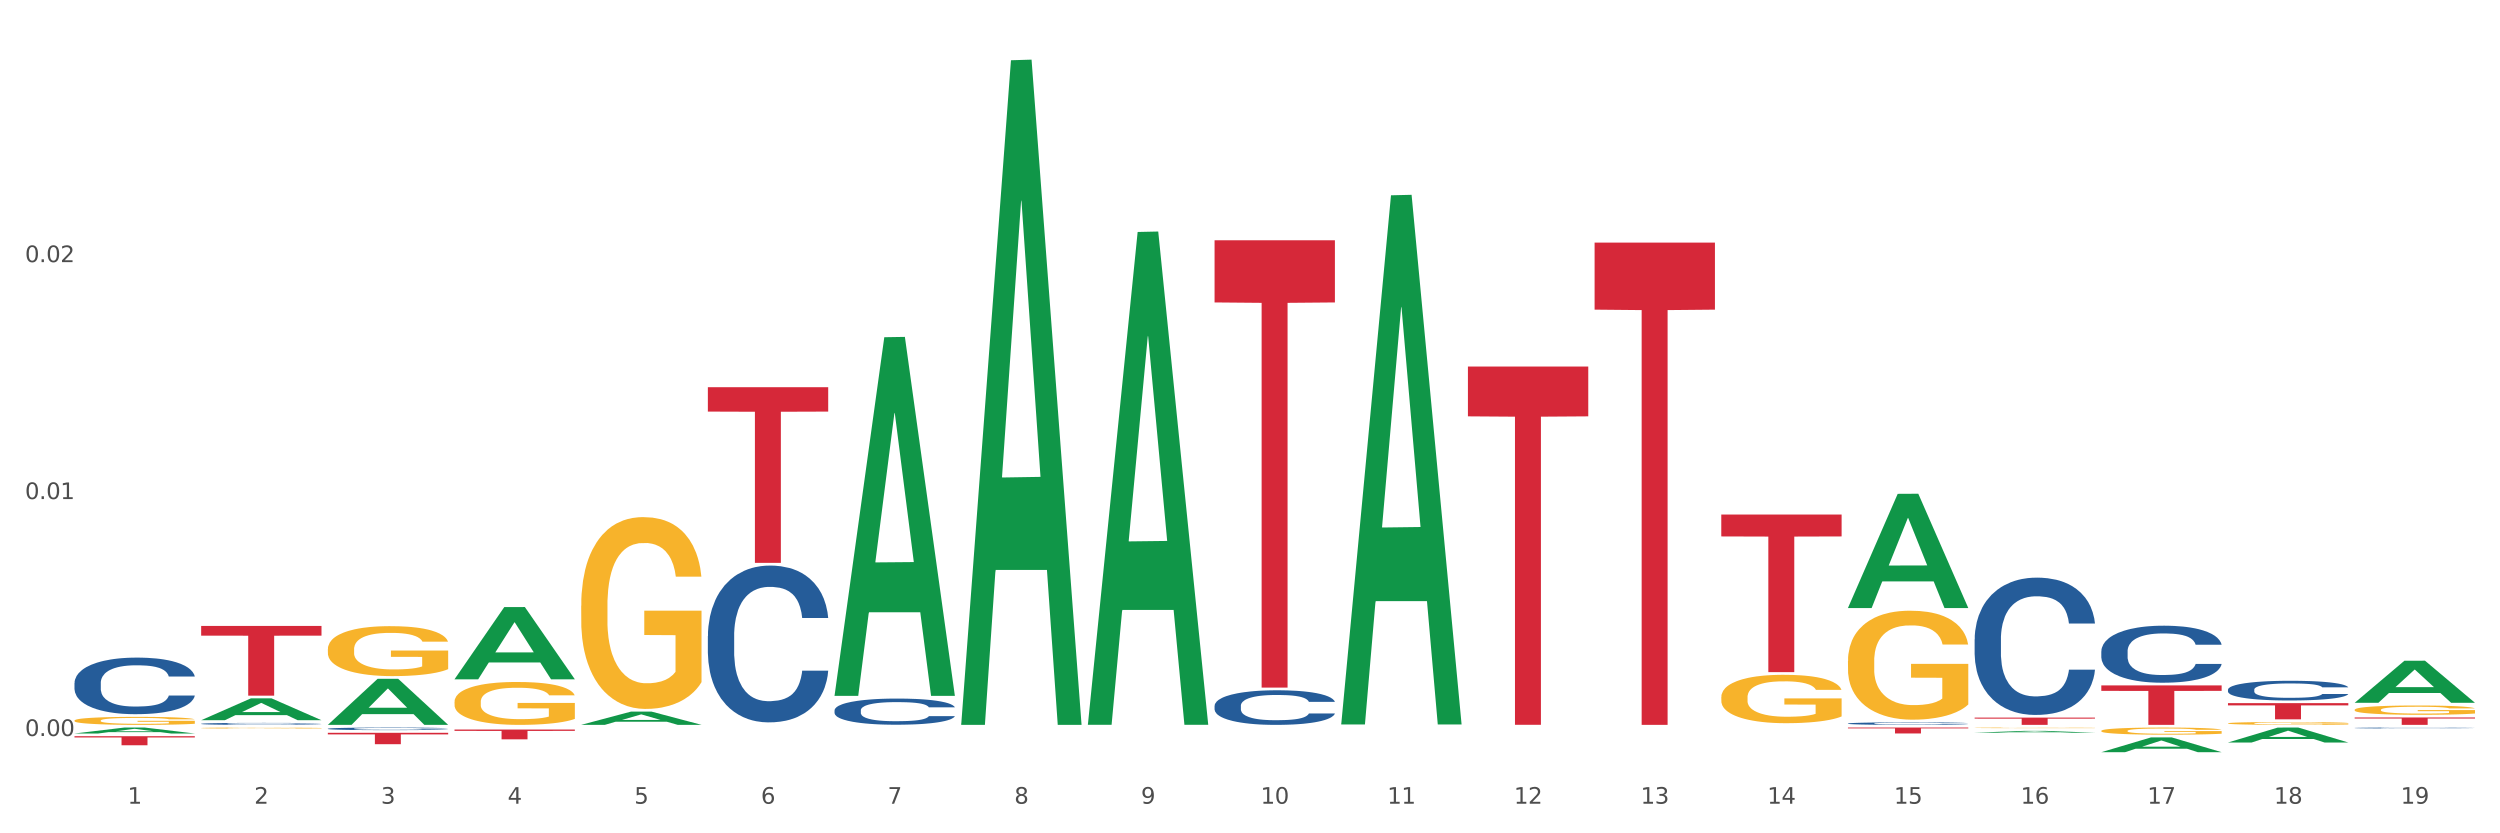 <?xml version="1.0" encoding="utf-8" standalone="no"?>
<!DOCTYPE svg PUBLIC "-//W3C//DTD SVG 1.1//EN"
  "http://www.w3.org/Graphics/SVG/1.1/DTD/svg11.dtd">
<svg xmlns:xlink="http://www.w3.org/1999/xlink" width="1080pt" height="360pt" viewBox="0 0 1080 360" xmlns="http://www.w3.org/2000/svg" version="1.1">
 <rect x="0" y="0" width="1080" height="360" fill="#333333" stroke="none"/>
 <defs>
  <style type="text/css">*{stroke-linejoin: round; stroke-linecap: butt}</style>
 </defs>
 <g id="figure_1">
  <g id="patch_1">
   <path d="M 0 360 
L 1080 360 
L 1080 0 
L 0 0 
z
" style="fill: #ffffff; stroke: #ffffff; stroke-linejoin: miter"/>
  </g>
  <g id="axes_1">
   <g id="matplotlib.axis_1">
    <g id="xtick_1">
     <g id="text_1">
      <!-- 1 -->
      <g style="fill: #4d4d4d" transform="translate(55.115 347.204) scale(0.096 -0.096)">
       <defs>
        <path id="DejaVuSans-31" d="M 794 531 
L 1825 531 
L 1825 4091 
L 703 3866 
L 703 4441 
L 1819 4666 
L 2450 4666 
L 2450 531 
L 3481 531 
L 3481 0 
L 794 0 
L 794 531 
z
" transform="scale(0.016)"/>
       </defs>
       <use xlink:href="#DejaVuSans-31"/>
      </g>
     </g>
    </g>
    <g id="xtick_2">
     <g id="text_2">
      <!-- 2 -->
      <g style="fill: #4d4d4d" transform="translate(109.839 347.204) scale(0.096 -0.096)">
       <defs>
        <path id="DejaVuSans-32" d="M 1228 531 
L 3431 531 
L 3431 0 
L 469 0 
L 469 531 
Q 828 903 1448 1529 
Q 2069 2156 2228 2338 
Q 2531 2678 2651 2914 
Q 2772 3150 2772 3378 
Q 2772 3750 2511 3984 
Q 2250 4219 1831 4219 
Q 1534 4219 1204 4116 
Q 875 4013 500 3803 
L 500 4441 
Q 881 4594 1212 4672 
Q 1544 4750 1819 4750 
Q 2544 4750 2975 4387 
Q 3406 4025 3406 3419 
Q 3406 3131 3298 2873 
Q 3191 2616 2906 2266 
Q 2828 2175 2409 1742 
Q 1991 1309 1228 531 
z
" transform="scale(0.016)"/>
       </defs>
       <use xlink:href="#DejaVuSans-32"/>
      </g>
     </g>
    </g>
    <g id="xtick_3">
     <g id="text_3">
      <!-- 3 -->
      <g style="fill: #4d4d4d" transform="translate(164.564 347.204) scale(0.096 -0.096)">
       <defs>
        <path id="DejaVuSans-33" d="M 2597 2516 
Q 3050 2419 3304 2112 
Q 3559 1806 3559 1356 
Q 3559 666 3084 287 
Q 2609 -91 1734 -91 
Q 1441 -91 1130 -33 
Q 819 25 488 141 
L 488 750 
Q 750 597 1062 519 
Q 1375 441 1716 441 
Q 2309 441 2620 675 
Q 2931 909 2931 1356 
Q 2931 1769 2642 2001 
Q 2353 2234 1838 2234 
L 1294 2234 
L 1294 2753 
L 1863 2753 
Q 2328 2753 2575 2939 
Q 2822 3125 2822 3475 
Q 2822 3834 2567 4026 
Q 2313 4219 1838 4219 
Q 1578 4219 1281 4162 
Q 984 4106 628 3988 
L 628 4550 
Q 988 4650 1302 4700 
Q 1616 4750 1894 4750 
Q 2613 4750 3031 4423 
Q 3450 4097 3450 3541 
Q 3450 3153 3228 2886 
Q 3006 2619 2597 2516 
z
" transform="scale(0.016)"/>
       </defs>
       <use xlink:href="#DejaVuSans-33"/>
      </g>
     </g>
    </g>
    <g id="xtick_4">
     <g id="text_4">
      <!-- 4 -->
      <g style="fill: #4d4d4d" transform="translate(219.288 347.204) scale(0.096 -0.096)">
       <defs>
        <path id="DejaVuSans-34" d="M 2419 4116 
L 825 1625 
L 2419 1625 
L 2419 4116 
z
M 2253 4666 
L 3047 4666 
L 3047 1625 
L 3713 1625 
L 3713 1100 
L 3047 1100 
L 3047 0 
L 2419 0 
L 2419 1100 
L 313 1100 
L 313 1709 
L 2253 4666 
z
" transform="scale(0.016)"/>
       </defs>
       <use xlink:href="#DejaVuSans-34"/>
      </g>
     </g>
    </g>
    <g id="xtick_5">
     <g id="text_5">
      <!-- 5 -->
      <g style="fill: #4d4d4d" transform="translate(274.012 347.204) scale(0.096 -0.096)">
       <defs>
        <path id="DejaVuSans-35" d="M 691 4666 
L 3169 4666 
L 3169 4134 
L 1269 4134 
L 1269 2991 
Q 1406 3038 1543 3061 
Q 1681 3084 1819 3084 
Q 2600 3084 3056 2656 
Q 3513 2228 3513 1497 
Q 3513 744 3044 326 
Q 2575 -91 1722 -91 
Q 1428 -91 1123 -41 
Q 819 9 494 109 
L 494 744 
Q 775 591 1075 516 
Q 1375 441 1709 441 
Q 2250 441 2565 725 
Q 2881 1009 2881 1497 
Q 2881 1984 2565 2268 
Q 2250 2553 1709 2553 
Q 1456 2553 1204 2497 
Q 953 2441 691 2322 
L 691 4666 
z
" transform="scale(0.016)"/>
       </defs>
       <use xlink:href="#DejaVuSans-35"/>
      </g>
     </g>
    </g>
    <g id="xtick_6">
     <g id="text_6">
      <!-- 6 -->
      <g style="fill: #4d4d4d" transform="translate(328.736 347.204) scale(0.096 -0.096)">
       <defs>
        <path id="DejaVuSans-36" d="M 2113 2584 
Q 1688 2584 1439 2293 
Q 1191 2003 1191 1497 
Q 1191 994 1439 701 
Q 1688 409 2113 409 
Q 2538 409 2786 701 
Q 3034 994 3034 1497 
Q 3034 2003 2786 2293 
Q 2538 2584 2113 2584 
z
M 3366 4563 
L 3366 3988 
Q 3128 4100 2886 4159 
Q 2644 4219 2406 4219 
Q 1781 4219 1451 3797 
Q 1122 3375 1075 2522 
Q 1259 2794 1537 2939 
Q 1816 3084 2150 3084 
Q 2853 3084 3261 2657 
Q 3669 2231 3669 1497 
Q 3669 778 3244 343 
Q 2819 -91 2113 -91 
Q 1303 -91 875 529 
Q 447 1150 447 2328 
Q 447 3434 972 4092 
Q 1497 4750 2381 4750 
Q 2619 4750 2861 4703 
Q 3103 4656 3366 4563 
z
" transform="scale(0.016)"/>
       </defs>
       <use xlink:href="#DejaVuSans-36"/>
      </g>
     </g>
    </g>
    <g id="xtick_7">
     <g id="text_7">
      <!-- 7 -->
      <g style="fill: #4d4d4d" transform="translate(383.461 347.204) scale(0.096 -0.096)">
       <defs>
        <path id="DejaVuSans-37" d="M 525 4666 
L 3525 4666 
L 3525 4397 
L 1831 0 
L 1172 0 
L 2766 4134 
L 525 4134 
L 525 4666 
z
" transform="scale(0.016)"/>
       </defs>
       <use xlink:href="#DejaVuSans-37"/>
      </g>
     </g>
    </g>
    <g id="xtick_8">
     <g id="text_8">
      <!-- 8 -->
      <g style="fill: #4d4d4d" transform="translate(438.185 347.204) scale(0.096 -0.096)">
       <defs>
        <path id="DejaVuSans-38" d="M 2034 2216 
Q 1584 2216 1326 1975 
Q 1069 1734 1069 1313 
Q 1069 891 1326 650 
Q 1584 409 2034 409 
Q 2484 409 2743 651 
Q 3003 894 3003 1313 
Q 3003 1734 2745 1975 
Q 2488 2216 2034 2216 
z
M 1403 2484 
Q 997 2584 770 2862 
Q 544 3141 544 3541 
Q 544 4100 942 4425 
Q 1341 4750 2034 4750 
Q 2731 4750 3128 4425 
Q 3525 4100 3525 3541 
Q 3525 3141 3298 2862 
Q 3072 2584 2669 2484 
Q 3125 2378 3379 2068 
Q 3634 1759 3634 1313 
Q 3634 634 3220 271 
Q 2806 -91 2034 -91 
Q 1263 -91 848 271 
Q 434 634 434 1313 
Q 434 1759 690 2068 
Q 947 2378 1403 2484 
z
M 1172 3481 
Q 1172 3119 1398 2916 
Q 1625 2713 2034 2713 
Q 2441 2713 2670 2916 
Q 2900 3119 2900 3481 
Q 2900 3844 2670 4047 
Q 2441 4250 2034 4250 
Q 1625 4250 1398 4047 
Q 1172 3844 1172 3481 
z
" transform="scale(0.016)"/>
       </defs>
       <use xlink:href="#DejaVuSans-38"/>
      </g>
     </g>
    </g>
    <g id="xtick_9">
     <g id="text_9">
      <!-- 9 -->
      <g style="fill: #4d4d4d" transform="translate(492.909 347.204) scale(0.096 -0.096)">
       <defs>
        <path id="DejaVuSans-39" d="M 703 97 
L 703 672 
Q 941 559 1184 500 
Q 1428 441 1663 441 
Q 2288 441 2617 861 
Q 2947 1281 2994 2138 
Q 2813 1869 2534 1725 
Q 2256 1581 1919 1581 
Q 1219 1581 811 2004 
Q 403 2428 403 3163 
Q 403 3881 828 4315 
Q 1253 4750 1959 4750 
Q 2769 4750 3195 4129 
Q 3622 3509 3622 2328 
Q 3622 1225 3098 567 
Q 2575 -91 1691 -91 
Q 1453 -91 1209 -44 
Q 966 3 703 97 
z
M 1959 2075 
Q 2384 2075 2632 2365 
Q 2881 2656 2881 3163 
Q 2881 3666 2632 3958 
Q 2384 4250 1959 4250 
Q 1534 4250 1286 3958 
Q 1038 3666 1038 3163 
Q 1038 2656 1286 2365 
Q 1534 2075 1959 2075 
z
" transform="scale(0.016)"/>
       </defs>
       <use xlink:href="#DejaVuSans-39"/>
      </g>
     </g>
    </g>
    <g id="xtick_10">
     <g id="text_10">
      <!-- 10 -->
      <g style="fill: #4d4d4d" transform="translate(544.58 347.204) scale(0.096 -0.096)">
       <defs>
        <path id="DejaVuSans-30" d="M 2034 4250 
Q 1547 4250 1301 3770 
Q 1056 3291 1056 2328 
Q 1056 1369 1301 889 
Q 1547 409 2034 409 
Q 2525 409 2770 889 
Q 3016 1369 3016 2328 
Q 3016 3291 2770 3770 
Q 2525 4250 2034 4250 
z
M 2034 4750 
Q 2819 4750 3233 4129 
Q 3647 3509 3647 2328 
Q 3647 1150 3233 529 
Q 2819 -91 2034 -91 
Q 1250 -91 836 529 
Q 422 1150 422 2328 
Q 422 3509 836 4129 
Q 1250 4750 2034 4750 
z
" transform="scale(0.016)"/>
       </defs>
       <use xlink:href="#DejaVuSans-31"/>
       <use xlink:href="#DejaVuSans-30" transform="translate(63.623 0)"/>
      </g>
     </g>
    </g>
    <g id="xtick_11">
     <g id="text_11">
      <!-- 11 -->
      <g style="fill: #4d4d4d" transform="translate(599.304 347.204) scale(0.096 -0.096)">
       <use xlink:href="#DejaVuSans-31"/>
       <use xlink:href="#DejaVuSans-31" transform="translate(63.623 0)"/>
      </g>
     </g>
    </g>
    <g id="xtick_12">
     <g id="text_12">
      <!-- 12 -->
      <g style="fill: #4d4d4d" transform="translate(654.028 347.204) scale(0.096 -0.096)">
       <use xlink:href="#DejaVuSans-31"/>
       <use xlink:href="#DejaVuSans-32" transform="translate(63.623 0)"/>
      </g>
     </g>
    </g>
    <g id="xtick_13">
     <g id="text_13">
      <!-- 13 -->
      <g style="fill: #4d4d4d" transform="translate(708.752 347.204) scale(0.096 -0.096)">
       <use xlink:href="#DejaVuSans-31"/>
       <use xlink:href="#DejaVuSans-33" transform="translate(63.623 0)"/>
      </g>
     </g>
    </g>
    <g id="xtick_14">
     <g id="text_14">
      <!-- 14 -->
      <g style="fill: #4d4d4d" transform="translate(763.477 347.204) scale(0.096 -0.096)">
       <use xlink:href="#DejaVuSans-31"/>
       <use xlink:href="#DejaVuSans-34" transform="translate(63.623 0)"/>
      </g>
     </g>
    </g>
    <g id="xtick_15">
     <g id="text_15">
      <!-- 15 -->
      <g style="fill: #4d4d4d" transform="translate(818.201 347.204) scale(0.096 -0.096)">
       <use xlink:href="#DejaVuSans-31"/>
       <use xlink:href="#DejaVuSans-35" transform="translate(63.623 0)"/>
      </g>
     </g>
    </g>
    <g id="xtick_16">
     <g id="text_16">
      <!-- 16 -->
      <g style="fill: #4d4d4d" transform="translate(872.925 347.204) scale(0.096 -0.096)">
       <use xlink:href="#DejaVuSans-31"/>
       <use xlink:href="#DejaVuSans-36" transform="translate(63.623 0)"/>
      </g>
     </g>
    </g>
    <g id="xtick_17">
     <g id="text_17">
      <!-- 17 -->
      <g style="fill: #4d4d4d" transform="translate(927.649 347.204) scale(0.096 -0.096)">
       <use xlink:href="#DejaVuSans-31"/>
       <use xlink:href="#DejaVuSans-37" transform="translate(63.623 0)"/>
      </g>
     </g>
    </g>
    <g id="xtick_18">
     <g id="text_18">
      <!-- 18 -->
      <g style="fill: #4d4d4d" transform="translate(982.374 347.204) scale(0.096 -0.096)">
       <use xlink:href="#DejaVuSans-31"/>
       <use xlink:href="#DejaVuSans-38" transform="translate(63.623 0)"/>
      </g>
     </g>
    </g>
    <g id="xtick_19">
     <g id="text_19">
      <!-- 19 -->
      <g style="fill: #4d4d4d" transform="translate(1037.098 347.204) scale(0.096 -0.096)">
       <use xlink:href="#DejaVuSans-31"/>
       <use xlink:href="#DejaVuSans-39" transform="translate(63.623 0)"/>
      </g>
     </g>
    </g>
    <g id="xtick_20"/>
    <g id="xtick_21"/>
    <g id="xtick_22"/>
    <g id="xtick_23"/>
    <g id="xtick_24"/>
    <g id="xtick_25"/>
    <g id="xtick_26"/>
    <g id="xtick_27"/>
    <g id="xtick_28"/>
    <g id="xtick_29"/>
    <g id="xtick_30"/>
    <g id="xtick_31"/>
    <g id="xtick_32"/>
    <g id="xtick_33"/>
    <g id="xtick_34"/>
    <g id="xtick_35"/>
    <g id="xtick_36"/>
    <g id="xtick_37"/>
   </g>
   <g id="matplotlib.axis_2">
    <g id="ytick_1">
     <g id="text_20">
      <!-- 0.00 -->
      <g style="fill: #4d4d4d" transform="translate(10.8 317.951) scale(0.096 -0.096)">
       <defs>
        <path id="DejaVuSans-2e" d="M 684 794 
L 1344 794 
L 1344 0 
L 684 0 
L 684 794 
z
" transform="scale(0.016)"/>
       </defs>
       <use xlink:href="#DejaVuSans-30"/>
       <use xlink:href="#DejaVuSans-2e" transform="translate(63.623 0)"/>
       <use xlink:href="#DejaVuSans-30" transform="translate(95.41 0)"/>
       <use xlink:href="#DejaVuSans-30" transform="translate(159.033 0)"/>
      </g>
     </g>
    </g>
    <g id="ytick_2">
     <g id="text_21">
      <!-- 0.01 -->
      <g style="fill: #4d4d4d" transform="translate(10.8 215.596) scale(0.096 -0.096)">
       <use xlink:href="#DejaVuSans-30"/>
       <use xlink:href="#DejaVuSans-2e" transform="translate(63.623 0)"/>
       <use xlink:href="#DejaVuSans-30" transform="translate(95.41 0)"/>
       <use xlink:href="#DejaVuSans-31" transform="translate(159.033 0)"/>
      </g>
     </g>
    </g>
    <g id="ytick_3">
     <g id="text_22">
      <!-- 0.02 -->
      <g style="fill: #4d4d4d" transform="translate(10.8 113.241) scale(0.096 -0.096)">
       <use xlink:href="#DejaVuSans-30"/>
       <use xlink:href="#DejaVuSans-2e" transform="translate(63.623 0)"/>
       <use xlink:href="#DejaVuSans-30" transform="translate(95.41 0)"/>
       <use xlink:href="#DejaVuSans-32" transform="translate(159.033 0)"/>
      </g>
     </g>
    </g>
    <g id="ytick_4"/>
    <g id="ytick_5"/>
    <g id="ytick_6"/>
   </g>
   <g id="PolyCollection_1">
    <path d="M 86.899 314.509 
L 86.961 314.508 
L 86.961 314.494 
L 87.083 314.481 
L 87.697 314.451 
L 88.618 314.426 
L 89.293 314.412 
L 89.968 314.401 
L 90.766 314.39 
L 91.748 314.379 
L 93.528 314.363 
L 94.633 314.354 
L 95.983 314.345 
L 98.439 314.332 
L 100.219 314.325 
L 102.06 314.319 
L 105.067 314.312 
L 107.032 314.308 
L 109.118 314.306 
L 111.635 314.304 
L 113.538 314.304 
L 117.712 314.305 
L 121.272 314.309 
L 122.99 314.312 
L 125.2 314.316 
L 126.366 314.32 
L 128.269 314.326 
L 130.233 314.335 
L 131.583 314.342 
L 133.609 314.356 
L 135.143 314.369 
L 136.555 314.386 
L 137.291 314.398 
L 137.844 314.409 
L 138.335 314.422 
L 138.826 314.442 
L 127.778 314.442 
L 127.348 314.427 
L 126.673 314.414 
L 125.691 314.401 
L 124.832 314.393 
L 123.358 314.383 
L 122.008 314.376 
L 120.596 314.371 
L 118.878 314.367 
L 117.527 314.365 
L 115.625 314.364 
L 111.881 314.364 
L 109.364 314.367 
L 107.645 314.371 
L 106.541 314.375 
L 105.559 314.379 
L 104.454 314.385 
L 103.165 314.393 
L 102.244 314.401 
L 101.323 314.411 
L 100.587 314.42 
L 99.912 314.432 
L 99.359 314.444 
L 98.93 314.456 
L 98.561 314.472 
L 98.254 314.497 
L 98.254 314.553 
L 98.377 314.565 
L 98.684 314.582 
L 99.052 314.595 
L 99.666 314.61 
L 100.219 314.62 
L 101.262 314.634 
L 102.428 314.646 
L 103.349 314.654 
L 104.27 314.661 
L 105.865 314.67 
L 107.645 314.677 
L 109.18 314.681 
L 111.267 314.685 
L 112.678 314.687 
L 113.906 314.688 
L 116.914 314.688 
L 119.062 314.687 
L 121.456 314.684 
L 123.297 314.68 
L 124.832 314.676 
L 126.55 314.668 
L 127.655 314.661 
L 127.655 314.577 
L 114.152 314.576 
L 114.152 314.52 
L 138.887 314.52 
L 138.887 314.685 
L 137.844 314.694 
L 136.678 314.701 
L 135.45 314.708 
L 133.609 314.717 
L 131.399 314.725 
L 129.435 314.731 
L 127.348 314.736 
L 124.893 314.74 
L 121.701 314.744 
L 119.737 314.746 
L 117.282 314.747 
L 114.397 314.747 
L 111.881 314.746 
L 109.425 314.744 
L 106.847 314.741 
L 104.331 314.736 
L 102.428 314.73 
L 100.525 314.724 
L 98.5 314.715 
L 96.904 314.707 
L 95.676 314.7 
L 94.326 314.691 
L 92.853 314.678 
L 91.748 314.667 
L 90.766 314.656 
L 89.723 314.642 
L 88.986 314.629 
L 88.25 314.613 
L 87.82 314.601 
L 87.329 314.583 
L 86.961 314.558 
L 86.899 314.509 
z
" clip-path="url(#pcc7fcc277e)" style="fill: #f7b32b"/>
    <path d="M 32.175 311.285 
L 32.236 311.282 
L 32.236 311.168 
L 32.359 311.07 
L 32.973 310.833 
L 33.894 310.637 
L 34.569 310.532 
L 35.244 310.447 
L 36.042 310.361 
L 37.024 310.273 
L 38.804 310.143 
L 39.909 310.076 
L 41.259 310.007 
L 43.714 309.905 
L 45.494 309.848 
L 47.336 309.801 
L 50.343 309.744 
L 52.307 309.719 
L 54.394 309.7 
L 56.911 309.687 
L 58.814 309.684 
L 62.987 309.693 
L 66.547 309.722 
L 68.266 309.744 
L 70.476 309.782 
L 71.642 309.807 
L 73.544 309.858 
L 75.509 309.924 
L 76.859 309.981 
L 78.884 310.089 
L 80.419 310.197 
L 81.831 310.33 
L 82.567 310.421 
L 83.12 310.507 
L 83.611 310.605 
L 84.102 310.76 
L 73.053 310.76 
L 72.624 310.649 
L 71.949 310.545 
L 70.967 310.443 
L 70.107 310.38 
L 68.634 310.301 
L 67.284 310.25 
L 65.872 310.212 
L 64.153 310.181 
L 62.803 310.165 
L 60.9 310.152 
L 57.156 310.155 
L 54.64 310.181 
L 52.921 310.212 
L 51.816 310.241 
L 50.834 310.273 
L 49.729 310.317 
L 48.44 310.383 
L 47.52 310.443 
L 46.599 310.519 
L 45.863 310.595 
L 45.187 310.684 
L 44.635 310.779 
L 44.205 310.877 
L 43.837 310.997 
L 43.53 311.197 
L 43.53 311.63 
L 43.653 311.729 
L 43.96 311.858 
L 44.328 311.956 
L 44.942 312.074 
L 45.494 312.153 
L 46.538 312.267 
L 47.704 312.362 
L 48.625 312.422 
L 49.545 312.472 
L 51.141 312.542 
L 52.921 312.599 
L 54.456 312.634 
L 56.542 312.665 
L 57.954 312.678 
L 59.182 312.684 
L 62.189 312.684 
L 64.338 312.675 
L 66.731 312.653 
L 68.573 312.624 
L 70.107 312.589 
L 71.826 312.532 
L 72.931 312.479 
L 72.931 311.817 
L 59.427 311.814 
L 59.427 311.374 
L 84.163 311.374 
L 84.163 312.665 
L 83.12 312.732 
L 81.953 312.792 
L 80.726 312.846 
L 78.884 312.912 
L 76.675 312.976 
L 74.711 313.02 
L 72.624 313.058 
L 70.169 313.093 
L 66.977 313.124 
L 65.013 313.137 
L 62.558 313.146 
L 59.673 313.15 
L 57.156 313.143 
L 54.701 313.127 
L 52.123 313.099 
L 49.607 313.058 
L 47.704 313.017 
L 45.801 312.966 
L 43.776 312.9 
L 42.18 312.836 
L 40.952 312.779 
L 39.602 312.707 
L 38.129 312.612 
L 37.024 312.526 
L 36.042 312.437 
L 34.998 312.324 
L 34.262 312.225 
L 33.525 312.102 
L 33.096 312.01 
L 32.605 311.868 
L 32.236 311.668 
L 32.175 311.285 
z
" clip-path="url(#pcc7fcc277e)" style="fill: #f7b32b"/>
    <path d="M 853.039 314.429 
L 853.1 314.429 
L 853.1 314.42 
L 853.223 314.413 
L 853.837 314.394 
L 854.758 314.379 
L 855.433 314.37 
L 856.108 314.364 
L 856.906 314.357 
L 857.888 314.35 
L 859.668 314.34 
L 860.773 314.335 
L 862.123 314.329 
L 864.578 314.321 
L 866.358 314.317 
L 868.2 314.313 
L 871.207 314.309 
L 873.171 314.307 
L 875.258 314.305 
L 877.775 314.304 
L 879.678 314.304 
L 883.851 314.305 
L 887.411 314.307 
L 889.13 314.309 
L 891.34 314.312 
L 892.506 314.314 
L 894.409 314.317 
L 896.373 314.323 
L 897.723 314.327 
L 899.749 314.336 
L 901.283 314.344 
L 902.695 314.354 
L 903.431 314.362 
L 903.984 314.368 
L 904.475 314.376 
L 904.966 314.388 
L 893.918 314.388 
L 893.488 314.38 
L 892.813 314.371 
L 891.831 314.363 
L 890.971 314.358 
L 889.498 314.352 
L 888.148 314.348 
L 886.736 314.345 
L 885.018 314.343 
L 883.667 314.342 
L 881.765 314.341 
L 878.02 314.341 
L 875.504 314.343 
L 873.785 314.345 
L 872.68 314.348 
L 871.698 314.35 
L 870.594 314.353 
L 869.305 314.359 
L 868.384 314.363 
L 867.463 314.369 
L 866.727 314.375 
L 866.051 314.382 
L 865.499 314.39 
L 865.069 314.397 
L 864.701 314.407 
L 864.394 314.422 
L 864.394 314.456 
L 864.517 314.464 
L 864.824 314.474 
L 865.192 314.482 
L 865.806 314.491 
L 866.358 314.497 
L 867.402 314.506 
L 868.568 314.514 
L 869.489 314.518 
L 870.409 314.522 
L 872.005 314.528 
L 873.785 314.532 
L 875.32 314.535 
L 877.407 314.538 
L 878.818 314.539 
L 880.046 314.539 
L 883.053 314.539 
L 885.202 314.538 
L 887.596 314.537 
L 889.437 314.534 
L 890.971 314.532 
L 892.69 314.527 
L 893.795 314.523 
L 893.795 314.471 
L 880.291 314.471 
L 880.291 314.436 
L 905.027 314.436 
L 905.027 314.538 
L 903.984 314.543 
L 902.818 314.548 
L 901.59 314.552 
L 899.749 314.557 
L 897.539 314.562 
L 895.575 314.565 
L 893.488 314.568 
L 891.033 314.571 
L 887.841 314.574 
L 885.877 314.575 
L 883.422 314.575 
L 880.537 314.576 
L 878.02 314.575 
L 875.565 314.574 
L 872.987 314.572 
L 870.471 314.568 
L 868.568 314.565 
L 866.665 314.561 
L 864.64 314.556 
L 863.044 314.551 
L 861.816 314.547 
L 860.466 314.541 
L 858.993 314.533 
L 857.888 314.527 
L 856.906 314.52 
L 855.863 314.511 
L 855.126 314.503 
L 854.389 314.493 
L 853.96 314.486 
L 853.469 314.475 
L 853.1 314.459 
L 853.039 314.429 
z
" clip-path="url(#pcc7fcc277e)" style="fill: #f7b32b"/>
    <path d="M 798.315 285.581 
L 798.376 285.538 
L 798.376 283.99 
L 798.499 282.657 
L 799.113 279.432 
L 800.033 276.767 
L 800.709 275.348 
L 801.384 274.187 
L 802.182 273.026 
L 803.164 271.822 
L 804.944 270.059 
L 806.049 269.156 
L 807.399 268.211 
L 809.854 266.835 
L 811.634 266.061 
L 813.475 265.416 
L 816.483 264.642 
L 818.447 264.298 
L 820.534 264.04 
L 823.051 263.868 
L 824.953 263.825 
L 829.127 263.954 
L 832.687 264.341 
L 834.406 264.642 
L 836.615 265.158 
L 837.782 265.502 
L 839.684 266.19 
L 841.648 267.093 
L 842.999 267.867 
L 845.024 269.328 
L 846.559 270.79 
L 847.97 272.596 
L 848.707 273.843 
L 849.259 275.004 
L 849.75 276.337 
L 850.242 278.443 
L 839.193 278.443 
L 838.764 276.939 
L 838.088 275.52 
L 837.106 274.144 
L 836.247 273.284 
L 834.774 272.209 
L 833.424 271.521 
L 832.012 271.005 
L 830.293 270.575 
L 828.943 270.36 
L 827.04 270.188 
L 823.296 270.231 
L 820.78 270.575 
L 819.061 271.005 
L 817.956 271.392 
L 816.974 271.822 
L 815.869 272.424 
L 814.58 273.327 
L 813.66 274.144 
L 812.739 275.176 
L 812.002 276.208 
L 811.327 277.411 
L 810.775 278.701 
L 810.345 280.034 
L 809.977 281.668 
L 809.67 284.377 
L 809.67 290.267 
L 809.793 291.6 
L 810.1 293.363 
L 810.468 294.696 
L 811.082 296.286 
L 811.634 297.361 
L 812.678 298.909 
L 813.844 300.199 
L 814.764 301.016 
L 815.685 301.704 
L 817.281 302.65 
L 819.061 303.424 
L 820.595 303.897 
L 822.682 304.327 
L 824.094 304.499 
L 825.322 304.584 
L 828.329 304.584 
L 830.477 304.456 
L 832.871 304.155 
L 834.713 303.768 
L 836.247 303.295 
L 837.966 302.521 
L 839.071 301.79 
L 839.071 292.804 
L 825.567 292.761 
L 825.567 286.784 
L 850.303 286.784 
L 850.303 304.327 
L 849.259 305.229 
L 848.093 306.046 
L 846.866 306.777 
L 845.024 307.68 
L 842.815 308.54 
L 840.851 309.142 
L 838.764 309.658 
L 836.308 310.131 
L 833.117 310.561 
L 831.153 310.733 
L 828.697 310.862 
L 825.813 310.905 
L 823.296 310.819 
L 820.841 310.604 
L 818.263 310.217 
L 815.746 309.658 
L 813.844 309.099 
L 811.941 308.411 
L 809.915 307.508 
L 808.32 306.648 
L 807.092 305.874 
L 805.742 304.885 
L 804.269 303.596 
L 803.164 302.435 
L 802.182 301.231 
L 801.138 299.683 
L 800.402 298.35 
L 799.665 296.673 
L 799.236 295.427 
L 798.744 293.492 
L 798.376 290.783 
L 798.315 285.581 
z
" clip-path="url(#pcc7fcc277e)" style="fill: #f7b32b"/>
    <path d="M 743.591 301.178 
L 743.652 301.159 
L 743.652 300.471 
L 743.775 299.88 
L 744.388 298.448 
L 745.309 297.264 
L 745.984 296.635 
L 746.66 296.119 
L 747.457 295.604 
L 748.44 295.069 
L 750.22 294.287 
L 751.324 293.886 
L 752.675 293.466 
L 755.13 292.855 
L 756.91 292.511 
L 758.751 292.225 
L 761.759 291.881 
L 763.723 291.729 
L 765.81 291.614 
L 768.326 291.538 
L 770.229 291.519 
L 774.403 291.576 
L 777.963 291.748 
L 779.681 291.881 
L 781.891 292.11 
L 783.057 292.263 
L 784.96 292.569 
L 786.924 292.969 
L 788.275 293.313 
L 790.3 293.962 
L 791.835 294.611 
L 793.246 295.413 
L 793.983 295.966 
L 794.535 296.482 
L 795.026 297.074 
L 795.517 298.009 
L 784.469 298.009 
L 784.039 297.341 
L 783.364 296.711 
L 782.382 296.1 
L 781.523 295.718 
L 780.05 295.241 
L 778.699 294.936 
L 777.288 294.707 
L 775.569 294.516 
L 774.219 294.42 
L 772.316 294.344 
L 768.572 294.363 
L 766.055 294.516 
L 764.337 294.707 
L 763.232 294.878 
L 762.25 295.069 
L 761.145 295.336 
L 759.856 295.737 
L 758.935 296.1 
L 758.015 296.558 
L 757.278 297.016 
L 756.603 297.551 
L 756.051 298.123 
L 755.621 298.715 
L 755.253 299.441 
L 754.946 300.643 
L 754.946 303.258 
L 755.068 303.85 
L 755.375 304.633 
L 755.744 305.224 
L 756.357 305.931 
L 756.91 306.408 
L 757.953 307.095 
L 759.119 307.668 
L 760.04 308.031 
L 760.961 308.336 
L 762.557 308.756 
L 764.337 309.1 
L 765.871 309.31 
L 767.958 309.5 
L 769.37 309.577 
L 770.597 309.615 
L 773.605 309.615 
L 775.753 309.558 
L 778.147 309.424 
L 779.988 309.252 
L 781.523 309.042 
L 783.241 308.699 
L 784.346 308.374 
L 784.346 304.385 
L 770.843 304.365 
L 770.843 301.712 
L 795.579 301.712 
L 795.579 309.5 
L 794.535 309.901 
L 793.369 310.264 
L 792.141 310.588 
L 790.3 310.989 
L 788.09 311.371 
L 786.126 311.638 
L 784.039 311.867 
L 781.584 312.077 
L 778.392 312.268 
L 776.428 312.345 
L 773.973 312.402 
L 771.088 312.421 
L 768.572 312.383 
L 766.117 312.287 
L 763.539 312.116 
L 761.022 311.867 
L 759.119 311.619 
L 757.217 311.314 
L 755.191 310.913 
L 753.595 310.531 
L 752.368 310.188 
L 751.017 309.749 
L 749.544 309.176 
L 748.44 308.66 
L 747.457 308.126 
L 746.414 307.439 
L 745.677 306.847 
L 744.941 306.103 
L 744.511 305.549 
L 744.02 304.69 
L 743.652 303.487 
L 743.591 301.178 
z
" clip-path="url(#pcc7fcc277e)" style="fill: #f7b32b"/>
    <path d="M 251.072 261.683 
L 251.133 261.607 
L 251.133 258.883 
L 251.256 256.536 
L 251.87 250.86 
L 252.791 246.168 
L 253.466 243.67 
L 254.141 241.627 
L 254.939 239.583 
L 255.921 237.464 
L 257.701 234.361 
L 258.806 232.772 
L 260.156 231.107 
L 262.611 228.685 
L 264.391 227.323 
L 266.233 226.187 
L 269.24 224.825 
L 271.204 224.22 
L 273.291 223.765 
L 275.808 223.463 
L 277.711 223.387 
L 281.884 223.614 
L 285.444 224.295 
L 287.163 224.825 
L 289.373 225.733 
L 290.539 226.339 
L 292.442 227.55 
L 294.406 229.139 
L 295.756 230.501 
L 297.782 233.075 
L 299.316 235.648 
L 300.728 238.826 
L 301.464 241.021 
L 302.017 243.065 
L 302.508 245.411 
L 302.999 249.119 
L 291.951 249.119 
L 291.521 246.47 
L 290.846 243.973 
L 289.864 241.551 
L 289.004 240.037 
L 287.531 238.145 
L 286.181 236.934 
L 284.769 236.026 
L 283.051 235.269 
L 281.7 234.891 
L 279.797 234.588 
L 276.053 234.664 
L 273.537 235.269 
L 271.818 236.026 
L 270.713 236.707 
L 269.731 237.464 
L 268.627 238.524 
L 267.338 240.113 
L 266.417 241.551 
L 265.496 243.367 
L 264.76 245.184 
L 264.084 247.303 
L 263.532 249.573 
L 263.102 251.92 
L 262.734 254.796 
L 262.427 259.564 
L 262.427 269.932 
L 262.55 272.278 
L 262.857 275.381 
L 263.225 277.728 
L 263.839 280.528 
L 264.391 282.42 
L 265.435 285.145 
L 266.601 287.415 
L 267.522 288.853 
L 268.442 290.064 
L 270.038 291.729 
L 271.818 293.091 
L 273.353 293.924 
L 275.44 294.681 
L 276.851 294.983 
L 278.079 295.135 
L 281.086 295.135 
L 283.235 294.908 
L 285.629 294.378 
L 287.47 293.697 
L 289.004 292.864 
L 290.723 291.502 
L 291.828 290.215 
L 291.828 274.398 
L 278.324 274.322 
L 278.324 263.802 
L 303.06 263.802 
L 303.06 294.681 
L 302.017 296.27 
L 300.851 297.708 
L 299.623 298.995 
L 297.782 300.584 
L 295.572 302.098 
L 293.608 303.157 
L 291.521 304.065 
L 289.066 304.898 
L 285.874 305.655 
L 283.91 305.958 
L 281.455 306.185 
L 278.57 306.26 
L 276.053 306.109 
L 273.598 305.731 
L 271.02 305.049 
L 268.504 304.065 
L 266.601 303.082 
L 264.698 301.871 
L 262.673 300.281 
L 261.077 298.768 
L 259.849 297.405 
L 258.499 295.665 
L 257.026 293.394 
L 255.921 291.351 
L 254.939 289.232 
L 253.896 286.507 
L 253.159 284.161 
L 252.422 281.209 
L 251.993 279.014 
L 251.502 275.609 
L 251.133 270.84 
L 251.072 261.683 
z
" clip-path="url(#pcc7fcc277e)" style="fill: #f7b32b"/>
    <path d="M 196.348 303.18 
L 196.409 303.163 
L 196.409 302.554 
L 196.532 302.029 
L 197.146 300.76 
L 198.066 299.71 
L 198.742 299.152 
L 199.417 298.695 
L 200.215 298.238 
L 201.197 297.764 
L 202.977 297.07 
L 204.082 296.714 
L 205.432 296.342 
L 207.887 295.8 
L 209.667 295.496 
L 211.508 295.242 
L 214.516 294.937 
L 216.48 294.802 
L 218.567 294.7 
L 221.084 294.632 
L 222.986 294.615 
L 227.16 294.666 
L 230.72 294.818 
L 232.439 294.937 
L 234.648 295.14 
L 235.815 295.275 
L 237.717 295.546 
L 239.681 295.902 
L 241.032 296.206 
L 243.057 296.782 
L 244.592 297.357 
L 246.003 298.068 
L 246.74 298.559 
L 247.292 299.016 
L 247.783 299.541 
L 248.275 300.37 
L 237.226 300.37 
L 236.797 299.778 
L 236.121 299.219 
L 235.139 298.678 
L 234.28 298.339 
L 232.807 297.916 
L 231.457 297.645 
L 230.045 297.442 
L 228.326 297.273 
L 226.976 297.188 
L 225.073 297.12 
L 221.329 297.137 
L 218.813 297.273 
L 217.094 297.442 
L 215.989 297.594 
L 215.007 297.764 
L 213.902 298.001 
L 212.613 298.356 
L 211.693 298.678 
L 210.772 299.084 
L 210.035 299.49 
L 209.36 299.964 
L 208.808 300.472 
L 208.378 300.997 
L 208.01 301.64 
L 207.703 302.706 
L 207.703 305.025 
L 207.826 305.55 
L 208.133 306.244 
L 208.501 306.768 
L 209.115 307.395 
L 209.667 307.818 
L 210.711 308.427 
L 211.877 308.935 
L 212.797 309.257 
L 213.718 309.527 
L 215.314 309.9 
L 217.094 310.204 
L 218.628 310.391 
L 220.715 310.56 
L 222.127 310.628 
L 223.355 310.661 
L 226.362 310.661 
L 228.51 310.611 
L 230.904 310.492 
L 232.746 310.34 
L 234.28 310.154 
L 235.999 309.849 
L 237.104 309.561 
L 237.104 306.024 
L 223.6 306.007 
L 223.6 303.654 
L 248.336 303.654 
L 248.336 310.56 
L 247.292 310.915 
L 246.126 311.237 
L 244.899 311.525 
L 243.057 311.88 
L 240.848 312.219 
L 238.884 312.456 
L 236.797 312.659 
L 234.341 312.845 
L 231.15 313.014 
L 229.186 313.082 
L 226.73 313.133 
L 223.846 313.15 
L 221.329 313.116 
L 218.874 313.031 
L 216.296 312.879 
L 213.779 312.659 
L 211.877 312.439 
L 209.974 312.168 
L 207.948 311.812 
L 206.353 311.474 
L 205.125 311.169 
L 203.775 310.78 
L 202.302 310.272 
L 201.197 309.815 
L 200.215 309.341 
L 199.171 308.732 
L 198.435 308.207 
L 197.698 307.547 
L 197.269 307.056 
L 196.777 306.295 
L 196.409 305.228 
L 196.348 303.18 
z
" clip-path="url(#pcc7fcc277e)" style="fill: #f7b32b"/>
    <path d="M 141.624 280.472 
L 141.685 280.452 
L 141.685 279.743 
L 141.808 279.132 
L 142.421 277.653 
L 143.342 276.431 
L 144.017 275.781 
L 144.693 275.248 
L 145.49 274.716 
L 146.472 274.164 
L 148.252 273.356 
L 149.357 272.942 
L 150.708 272.508 
L 153.163 271.878 
L 154.943 271.523 
L 156.784 271.227 
L 159.792 270.872 
L 161.756 270.715 
L 163.843 270.596 
L 166.359 270.518 
L 168.262 270.498 
L 172.436 270.557 
L 175.996 270.734 
L 177.714 270.872 
L 179.924 271.109 
L 181.09 271.267 
L 182.993 271.582 
L 184.957 271.996 
L 186.308 272.351 
L 188.333 273.021 
L 189.867 273.691 
L 191.279 274.519 
L 192.016 275.091 
L 192.568 275.623 
L 193.059 276.234 
L 193.55 277.2 
L 182.502 277.2 
L 182.072 276.51 
L 181.397 275.859 
L 180.415 275.229 
L 179.556 274.834 
L 178.083 274.342 
L 176.732 274.026 
L 175.321 273.79 
L 173.602 273.593 
L 172.252 273.494 
L 170.349 273.415 
L 166.605 273.435 
L 164.088 273.593 
L 162.37 273.79 
L 161.265 273.967 
L 160.283 274.164 
L 159.178 274.44 
L 157.889 274.854 
L 156.968 275.229 
L 156.048 275.702 
L 155.311 276.175 
L 154.636 276.727 
L 154.083 277.318 
L 153.654 277.929 
L 153.286 278.678 
L 152.979 279.92 
L 152.979 282.621 
L 153.101 283.232 
L 153.408 284.04 
L 153.777 284.651 
L 154.39 285.38 
L 154.943 285.873 
L 155.986 286.583 
L 157.152 287.174 
L 158.073 287.549 
L 158.994 287.864 
L 160.59 288.298 
L 162.37 288.652 
L 163.904 288.869 
L 165.991 289.066 
L 167.403 289.145 
L 168.63 289.185 
L 171.638 289.185 
L 173.786 289.126 
L 176.18 288.988 
L 178.021 288.81 
L 179.556 288.593 
L 181.274 288.239 
L 182.379 287.903 
L 182.379 283.784 
L 168.876 283.764 
L 168.876 281.024 
L 193.612 281.024 
L 193.612 289.066 
L 192.568 289.48 
L 191.402 289.855 
L 190.174 290.19 
L 188.333 290.604 
L 186.123 290.998 
L 184.159 291.274 
L 182.072 291.511 
L 179.617 291.728 
L 176.425 291.925 
L 174.461 292.003 
L 172.006 292.063 
L 169.121 292.082 
L 166.605 292.043 
L 164.15 291.944 
L 161.572 291.767 
L 159.055 291.511 
L 157.152 291.254 
L 155.25 290.939 
L 153.224 290.525 
L 151.628 290.131 
L 150.401 289.776 
L 149.05 289.323 
L 147.577 288.731 
L 146.472 288.199 
L 145.49 287.647 
L 144.447 286.938 
L 143.71 286.326 
L 142.974 285.558 
L 142.544 284.986 
L 142.053 284.099 
L 141.685 282.857 
L 141.624 280.472 
z
" clip-path="url(#pcc7fcc277e)" style="fill: #f7b32b"/>
    <path d="M 1017.212 306.635 
L 1017.273 306.631 
L 1017.273 306.499 
L 1017.396 306.385 
L 1018.01 306.11 
L 1018.931 305.882 
L 1019.606 305.761 
L 1020.281 305.662 
L 1021.079 305.563 
L 1022.061 305.46 
L 1023.841 305.309 
L 1024.946 305.232 
L 1026.296 305.151 
L 1028.751 305.034 
L 1030.531 304.968 
L 1032.373 304.913 
L 1035.38 304.847 
L 1037.344 304.817 
L 1039.431 304.795 
L 1041.948 304.78 
L 1043.85 304.777 
L 1048.024 304.788 
L 1051.584 304.821 
L 1053.303 304.847 
L 1055.512 304.891 
L 1056.679 304.92 
L 1058.581 304.979 
L 1060.546 305.056 
L 1061.896 305.122 
L 1063.921 305.247 
L 1065.456 305.372 
L 1066.868 305.526 
L 1067.604 305.632 
L 1068.157 305.731 
L 1068.648 305.845 
L 1069.139 306.025 
L 1058.09 306.025 
L 1057.661 305.897 
L 1056.986 305.775 
L 1056.004 305.658 
L 1055.144 305.585 
L 1053.671 305.493 
L 1052.321 305.434 
L 1050.909 305.39 
L 1049.19 305.353 
L 1047.84 305.335 
L 1045.937 305.32 
L 1042.193 305.324 
L 1039.677 305.353 
L 1037.958 305.39 
L 1036.853 305.423 
L 1035.871 305.46 
L 1034.766 305.511 
L 1033.477 305.588 
L 1032.557 305.658 
L 1031.636 305.746 
L 1030.899 305.834 
L 1030.224 305.937 
L 1029.672 306.047 
L 1029.242 306.161 
L 1028.874 306.301 
L 1028.567 306.532 
L 1028.567 307.035 
L 1028.69 307.149 
L 1028.997 307.299 
L 1029.365 307.413 
L 1029.979 307.549 
L 1030.531 307.641 
L 1031.575 307.773 
L 1032.741 307.883 
L 1033.662 307.953 
L 1034.582 308.012 
L 1036.178 308.092 
L 1037.958 308.158 
L 1039.493 308.199 
L 1041.579 308.235 
L 1042.991 308.25 
L 1044.219 308.258 
L 1047.226 308.258 
L 1049.375 308.247 
L 1051.768 308.221 
L 1053.61 308.188 
L 1055.144 308.147 
L 1056.863 308.081 
L 1057.968 308.019 
L 1057.968 307.251 
L 1044.464 307.248 
L 1044.464 306.737 
L 1069.2 306.737 
L 1069.2 308.235 
L 1068.157 308.313 
L 1066.99 308.382 
L 1065.763 308.445 
L 1063.921 308.522 
L 1061.712 308.595 
L 1059.748 308.647 
L 1057.661 308.691 
L 1055.206 308.731 
L 1052.014 308.768 
L 1050.05 308.783 
L 1047.595 308.794 
L 1044.71 308.797 
L 1042.193 308.79 
L 1039.738 308.772 
L 1037.16 308.739 
L 1034.644 308.691 
L 1032.741 308.643 
L 1030.838 308.584 
L 1028.813 308.507 
L 1027.217 308.434 
L 1025.989 308.368 
L 1024.639 308.283 
L 1023.166 308.173 
L 1022.061 308.074 
L 1021.079 307.971 
L 1020.035 307.839 
L 1019.299 307.725 
L 1018.562 307.582 
L 1018.133 307.475 
L 1017.642 307.31 
L 1017.273 307.079 
L 1017.212 306.635 
z
" clip-path="url(#pcc7fcc277e)" style="fill: #f7b32b"/>
    <path d="M 1017.212 314.481 
L 1017.273 314.481 
L 1017.273 314.471 
L 1017.458 314.457 
L 1018.134 314.432 
L 1018.994 314.413 
L 1020.469 314.39 
L 1021.268 314.381 
L 1022.312 314.371 
L 1024.463 314.354 
L 1026.921 314.339 
L 1028.642 314.331 
L 1029.932 314.326 
L 1032.821 314.317 
L 1034.48 314.313 
L 1036.2 314.31 
L 1037.675 314.308 
L 1040.133 314.305 
L 1042.1 314.304 
L 1044.374 314.304 
L 1046.279 314.304 
L 1048.798 314.306 
L 1052.485 314.31 
L 1053.899 314.312 
L 1055.804 314.317 
L 1057.77 314.323 
L 1059.368 314.328 
L 1061.211 314.337 
L 1063.116 314.347 
L 1064.96 314.361 
L 1066.25 314.374 
L 1067.295 314.387 
L 1068.217 314.403 
L 1068.893 314.421 
L 1069.2 314.436 
L 1057.954 314.436 
L 1057.647 314.422 
L 1057.033 314.408 
L 1056.418 314.398 
L 1055.742 314.39 
L 1054.697 314.381 
L 1053.776 314.376 
L 1052.239 314.369 
L 1050.826 314.364 
L 1049.658 314.362 
L 1048.245 314.36 
L 1045.234 314.358 
L 1043.083 314.358 
L 1041.731 314.358 
L 1040.072 314.36 
L 1038.659 314.363 
L 1036.999 314.367 
L 1035.709 314.372 
L 1034.418 314.378 
L 1033.681 314.382 
L 1032.575 314.39 
L 1031.837 314.396 
L 1030.854 314.408 
L 1030.301 314.416 
L 1029.318 314.436 
L 1028.888 314.451 
L 1028.703 314.462 
L 1028.58 314.473 
L 1028.58 314.529 
L 1028.949 314.555 
L 1029.256 314.566 
L 1029.748 314.578 
L 1030.67 314.594 
L 1032.022 314.609 
L 1033.435 314.62 
L 1034.603 314.627 
L 1035.709 314.632 
L 1036.815 314.636 
L 1038.167 314.64 
L 1039.273 314.642 
L 1040.932 314.644 
L 1042.899 314.645 
L 1044.435 314.645 
L 1047.569 314.643 
L 1048.982 314.642 
L 1050.334 314.639 
L 1051.809 314.635 
L 1052.977 314.631 
L 1053.653 314.628 
L 1054.759 314.621 
L 1055.619 314.613 
L 1056.357 314.605 
L 1056.848 314.598 
L 1057.401 314.587 
L 1057.831 314.575 
L 1057.954 314.568 
L 1069.2 314.568 
L 1068.954 314.581 
L 1068.524 314.594 
L 1067.664 314.611 
L 1066.988 314.621 
L 1065.943 314.633 
L 1064.837 314.643 
L 1063.301 314.654 
L 1061.887 314.662 
L 1060.412 314.669 
L 1058.815 314.676 
L 1055.926 314.685 
L 1054.882 314.687 
L 1052.67 314.692 
L 1050.949 314.694 
L 1048.429 314.697 
L 1045.848 314.698 
L 1043.145 314.699 
L 1040.748 314.698 
L 1038.105 314.696 
L 1036.446 314.694 
L 1034.603 314.69 
L 1032.452 314.685 
L 1030.424 314.679 
L 1028.519 314.672 
L 1026.737 314.664 
L 1025.078 314.654 
L 1022.927 314.639 
L 1021.329 314.624 
L 1020.162 314.61 
L 1019.363 314.598 
L 1018.564 314.582 
L 1018.134 314.572 
L 1017.458 314.547 
L 1017.212 314.523 
L 1017.212 314.481 
z
" clip-path="url(#pcc7fcc277e)" style="fill: #255c99"/>
    <path d="M 32.175 295.068 
L 32.236 295.046 
L 32.236 294.421 
L 32.421 293.573 
L 33.097 292.01 
L 33.957 290.827 
L 35.432 289.443 
L 36.231 288.862 
L 37.275 288.215 
L 39.426 287.166 
L 41.884 286.273 
L 43.605 285.782 
L 44.895 285.469 
L 47.784 284.911 
L 49.443 284.666 
L 51.164 284.465 
L 52.638 284.331 
L 55.096 284.174 
L 57.063 284.107 
L 59.337 284.085 
L 61.242 284.107 
L 63.761 284.197 
L 67.448 284.465 
L 68.862 284.621 
L 70.767 284.889 
L 72.733 285.246 
L 74.331 285.603 
L 76.174 286.117 
L 78.079 286.786 
L 79.923 287.635 
L 81.213 288.416 
L 82.258 289.242 
L 83.18 290.246 
L 83.856 291.34 
L 84.163 292.256 
L 72.917 292.256 
L 72.61 291.43 
L 71.996 290.537 
L 71.381 289.934 
L 70.705 289.443 
L 69.66 288.885 
L 68.739 288.528 
L 67.202 288.103 
L 65.789 287.836 
L 64.621 287.679 
L 63.208 287.545 
L 60.197 287.411 
L 58.046 287.411 
L 56.694 287.456 
L 55.035 287.568 
L 53.622 287.724 
L 51.962 287.992 
L 50.672 288.282 
L 49.381 288.661 
L 48.644 288.929 
L 47.538 289.42 
L 46.8 289.822 
L 45.817 290.514 
L 45.264 291.005 
L 44.281 292.278 
L 43.851 293.216 
L 43.666 293.863 
L 43.544 294.577 
L 43.544 298.06 
L 43.912 299.622 
L 44.22 300.292 
L 44.711 301.051 
L 45.633 302.033 
L 46.985 302.993 
L 48.398 303.685 
L 49.566 304.11 
L 50.672 304.422 
L 51.778 304.668 
L 53.13 304.891 
L 54.236 305.025 
L 55.895 305.159 
L 57.862 305.226 
L 59.398 305.226 
L 62.532 305.114 
L 63.945 305.002 
L 65.297 304.846 
L 66.772 304.601 
L 67.94 304.333 
L 68.616 304.132 
L 69.722 303.708 
L 70.582 303.261 
L 71.32 302.748 
L 71.811 302.301 
L 72.364 301.632 
L 72.795 300.873 
L 72.917 300.471 
L 84.163 300.471 
L 83.917 301.274 
L 83.487 302.056 
L 82.627 303.105 
L 81.951 303.708 
L 80.906 304.444 
L 79.8 305.069 
L 78.264 305.762 
L 76.85 306.275 
L 75.375 306.721 
L 73.778 307.123 
L 70.89 307.681 
L 69.845 307.838 
L 67.633 308.105 
L 65.912 308.262 
L 63.392 308.418 
L 60.811 308.507 
L 58.108 308.53 
L 55.711 308.485 
L 53.069 308.351 
L 51.409 308.217 
L 49.566 308.016 
L 47.415 307.704 
L 45.387 307.324 
L 43.482 306.878 
L 41.7 306.364 
L 40.041 305.784 
L 37.89 304.824 
L 36.292 303.886 
L 35.125 303.016 
L 34.326 302.279 
L 33.527 301.341 
L 33.097 300.694 
L 32.421 299.131 
L 32.175 297.68 
L 32.175 295.068 
z
" clip-path="url(#pcc7fcc277e)" style="fill: #255c99"/>
    <path d="M 86.899 312.677 
L 86.961 312.677 
L 86.961 312.655 
L 87.145 312.625 
L 87.821 312.57 
L 88.681 312.529 
L 90.156 312.48 
L 90.955 312.46 
L 92 312.437 
L 94.151 312.4 
L 96.609 312.369 
L 98.329 312.352 
L 99.62 312.341 
L 102.508 312.321 
L 104.167 312.312 
L 105.888 312.305 
L 107.363 312.301 
L 109.821 312.295 
L 111.787 312.293 
L 114.061 312.292 
L 115.966 312.293 
L 118.485 312.296 
L 122.172 312.305 
L 123.586 312.311 
L 125.491 312.32 
L 127.457 312.333 
L 129.055 312.345 
L 130.899 312.363 
L 132.804 312.387 
L 134.647 312.417 
L 135.938 312.444 
L 136.982 312.473 
L 137.904 312.508 
L 138.58 312.547 
L 138.887 312.579 
L 127.642 312.579 
L 127.334 312.55 
L 126.72 312.518 
L 126.105 312.497 
L 125.429 312.48 
L 124.385 312.46 
L 123.463 312.448 
L 121.927 312.433 
L 120.513 312.424 
L 119.346 312.418 
L 117.932 312.413 
L 114.921 312.409 
L 112.77 312.409 
L 111.418 312.41 
L 109.759 312.414 
L 108.346 312.42 
L 106.687 312.429 
L 105.396 312.439 
L 104.106 312.453 
L 103.368 312.462 
L 102.262 312.479 
L 101.525 312.493 
L 100.542 312.518 
L 99.988 312.535 
L 99.005 312.579 
L 98.575 312.612 
L 98.391 312.635 
L 98.268 312.66 
L 98.268 312.782 
L 98.637 312.837 
L 98.944 312.861 
L 99.435 312.887 
L 100.357 312.922 
L 101.709 312.955 
L 103.122 312.98 
L 104.29 312.995 
L 105.396 313.006 
L 106.502 313.014 
L 107.854 313.022 
L 108.96 313.027 
L 110.62 313.031 
L 112.586 313.034 
L 114.122 313.034 
L 117.256 313.03 
L 118.67 313.026 
L 120.022 313.02 
L 121.497 313.012 
L 122.664 313.002 
L 123.34 312.995 
L 124.446 312.98 
L 125.307 312.965 
L 126.044 312.947 
L 126.536 312.931 
L 127.089 312.908 
L 127.519 312.881 
L 127.642 312.867 
L 138.887 312.867 
L 138.642 312.895 
L 138.211 312.923 
L 137.351 312.959 
L 136.675 312.98 
L 135.63 313.006 
L 134.524 313.028 
L 132.988 313.053 
L 131.575 313.071 
L 130.1 313.086 
L 128.502 313.1 
L 125.614 313.12 
L 124.569 313.125 
L 122.357 313.135 
L 120.636 313.14 
L 118.117 313.146 
L 115.536 313.149 
L 112.832 313.15 
L 110.435 313.148 
L 107.793 313.143 
L 106.134 313.139 
L 104.29 313.132 
L 102.139 313.121 
L 100.111 313.107 
L 98.206 313.092 
L 96.424 313.074 
L 94.765 313.053 
L 92.614 313.02 
L 91.017 312.987 
L 89.849 312.956 
L 89.05 312.93 
L 88.251 312.897 
L 87.821 312.875 
L 87.145 312.82 
L 86.899 312.769 
L 86.899 312.677 
z
" clip-path="url(#pcc7fcc277e)" style="fill: #255c99"/>
    <path d="M 360.521 306.859 
L 360.582 306.849 
L 360.582 306.56 
L 360.766 306.168 
L 361.442 305.445 
L 362.303 304.898 
L 363.778 304.258 
L 364.576 303.99 
L 365.621 303.691 
L 367.772 303.205 
L 370.23 302.793 
L 371.951 302.565 
L 373.241 302.421 
L 376.129 302.163 
L 377.789 302.049 
L 379.509 301.956 
L 380.984 301.895 
L 383.442 301.822 
L 385.409 301.791 
L 387.682 301.781 
L 389.587 301.791 
L 392.107 301.833 
L 395.794 301.956 
L 397.207 302.029 
L 399.112 302.153 
L 401.079 302.318 
L 402.676 302.483 
L 404.52 302.72 
L 406.425 303.03 
L 408.269 303.422 
L 409.559 303.783 
L 410.604 304.165 
L 411.525 304.63 
L 412.201 305.136 
L 412.509 305.559 
L 401.263 305.559 
L 400.956 305.177 
L 400.341 304.764 
L 399.727 304.485 
L 399.051 304.258 
L 398.006 304 
L 397.084 303.835 
L 395.548 303.639 
L 394.135 303.515 
L 392.967 303.443 
L 391.554 303.381 
L 388.543 303.319 
L 386.392 303.319 
L 385.04 303.34 
L 383.381 303.391 
L 381.967 303.463 
L 380.308 303.587 
L 379.018 303.722 
L 377.727 303.897 
L 376.99 304.021 
L 375.884 304.248 
L 375.146 304.434 
L 374.163 304.754 
L 373.61 304.981 
L 372.627 305.569 
L 372.196 306.003 
L 372.012 306.302 
L 371.889 306.632 
L 371.889 308.242 
L 372.258 308.965 
L 372.565 309.275 
L 373.057 309.626 
L 373.979 310.08 
L 375.33 310.524 
L 376.744 310.844 
L 377.911 311.04 
L 379.018 311.184 
L 380.124 311.298 
L 381.476 311.401 
L 382.582 311.463 
L 384.241 311.525 
L 386.207 311.556 
L 387.744 311.556 
L 390.878 311.504 
L 392.291 311.453 
L 393.643 311.38 
L 395.118 311.267 
L 396.285 311.143 
L 396.961 311.05 
L 398.068 310.854 
L 398.928 310.647 
L 399.665 310.41 
L 400.157 310.204 
L 400.71 309.894 
L 401.14 309.543 
L 401.263 309.357 
L 412.509 309.357 
L 412.263 309.729 
L 411.833 310.09 
L 410.972 310.575 
L 410.296 310.854 
L 409.252 311.194 
L 408.146 311.483 
L 406.609 311.803 
L 405.196 312.041 
L 403.721 312.247 
L 402.123 312.433 
L 399.235 312.691 
L 398.19 312.763 
L 395.978 312.887 
L 394.258 312.96 
L 391.738 313.032 
L 389.157 313.073 
L 386.453 313.083 
L 384.057 313.063 
L 381.414 313.001 
L 379.755 312.939 
L 377.911 312.846 
L 375.761 312.701 
L 373.733 312.526 
L 371.828 312.32 
L 370.046 312.082 
L 368.386 311.814 
L 366.236 311.37 
L 364.638 310.936 
L 363.47 310.534 
L 362.671 310.193 
L 361.873 309.76 
L 361.442 309.46 
L 360.766 308.738 
L 360.521 308.067 
L 360.521 306.859 
z
" clip-path="url(#pcc7fcc277e)" style="fill: #255c99"/>
    <path d="M 524.693 304.916 
L 524.755 304.902 
L 524.755 304.52 
L 524.939 304.001 
L 525.615 303.045 
L 526.476 302.321 
L 527.95 301.475 
L 528.749 301.12 
L 529.794 300.724 
L 531.945 300.082 
L 534.403 299.536 
L 536.123 299.235 
L 537.414 299.044 
L 540.302 298.703 
L 541.961 298.553 
L 543.682 298.43 
L 545.157 298.348 
L 547.615 298.252 
L 549.581 298.211 
L 551.855 298.198 
L 553.76 298.211 
L 556.28 298.266 
L 559.967 298.43 
L 561.38 298.525 
L 563.285 298.689 
L 565.252 298.908 
L 566.849 299.126 
L 568.693 299.44 
L 570.598 299.85 
L 572.441 300.369 
L 573.732 300.847 
L 574.777 301.352 
L 575.698 301.966 
L 576.374 302.635 
L 576.682 303.195 
L 565.436 303.195 
L 565.129 302.69 
L 564.514 302.144 
L 563.9 301.775 
L 563.224 301.475 
L 562.179 301.133 
L 561.257 300.915 
L 559.721 300.655 
L 558.307 300.492 
L 557.14 300.396 
L 555.727 300.314 
L 552.715 300.232 
L 550.565 300.232 
L 549.213 300.259 
L 547.553 300.328 
L 546.14 300.423 
L 544.481 300.587 
L 543.19 300.765 
L 541.9 300.997 
L 541.163 301.161 
L 540.056 301.461 
L 539.319 301.707 
L 538.336 302.13 
L 537.783 302.431 
L 536.799 303.209 
L 536.369 303.782 
L 536.185 304.178 
L 536.062 304.615 
L 536.062 306.745 
L 536.431 307.701 
L 536.738 308.111 
L 537.23 308.575 
L 538.151 309.176 
L 539.503 309.763 
L 540.917 310.187 
L 542.084 310.446 
L 543.19 310.637 
L 544.297 310.787 
L 545.648 310.924 
L 546.755 311.006 
L 548.414 311.088 
L 550.38 311.129 
L 551.917 311.129 
L 555.051 311.06 
L 556.464 310.992 
L 557.816 310.897 
L 559.291 310.746 
L 560.458 310.583 
L 561.134 310.46 
L 562.24 310.2 
L 563.101 309.927 
L 563.838 309.613 
L 564.33 309.34 
L 564.883 308.93 
L 565.313 308.466 
L 565.436 308.22 
L 576.682 308.22 
L 576.436 308.712 
L 576.006 309.19 
L 575.145 309.832 
L 574.469 310.2 
L 573.425 310.651 
L 572.318 311.033 
L 570.782 311.456 
L 569.369 311.771 
L 567.894 312.044 
L 566.296 312.289 
L 563.408 312.631 
L 562.363 312.726 
L 560.151 312.89 
L 558.43 312.986 
L 555.911 313.081 
L 553.33 313.136 
L 550.626 313.15 
L 548.229 313.122 
L 545.587 313.04 
L 543.928 312.958 
L 542.084 312.836 
L 539.933 312.644 
L 537.906 312.412 
L 536.001 312.139 
L 534.218 311.825 
L 532.559 311.47 
L 530.408 310.883 
L 528.811 310.309 
L 527.643 309.777 
L 526.844 309.326 
L 526.045 308.753 
L 525.615 308.357 
L 524.939 307.401 
L 524.693 306.513 
L 524.693 304.916 
z
" clip-path="url(#pcc7fcc277e)" style="fill: #255c99"/>
    <path d="M 853.039 276.191 
L 853.101 276.137 
L 853.101 274.62 
L 853.285 272.561 
L 853.961 268.768 
L 854.821 265.897 
L 856.296 262.538 
L 857.095 261.129 
L 858.14 259.558 
L 860.29 257.012 
L 862.748 254.845 
L 864.469 253.653 
L 865.76 252.894 
L 868.648 251.54 
L 870.307 250.944 
L 872.028 250.456 
L 873.503 250.131 
L 875.961 249.752 
L 877.927 249.589 
L 880.201 249.535 
L 882.106 249.589 
L 884.625 249.806 
L 888.312 250.456 
L 889.726 250.835 
L 891.631 251.486 
L 893.597 252.352 
L 895.195 253.219 
L 897.038 254.465 
L 898.943 256.091 
L 900.787 258.149 
L 902.077 260.046 
L 903.122 262.05 
L 904.044 264.488 
L 904.72 267.143 
L 905.027 269.364 
L 893.782 269.364 
L 893.474 267.36 
L 892.86 265.193 
L 892.245 263.73 
L 891.569 262.538 
L 890.525 261.183 
L 889.603 260.317 
L 888.067 259.287 
L 886.653 258.637 
L 885.486 258.258 
L 884.072 257.933 
L 881.061 257.608 
L 878.91 257.608 
L 877.558 257.716 
L 875.899 257.987 
L 874.486 258.366 
L 872.827 259.016 
L 871.536 259.721 
L 870.246 260.642 
L 869.508 261.292 
L 868.402 262.484 
L 867.665 263.459 
L 866.681 265.138 
L 866.128 266.33 
L 865.145 269.419 
L 864.715 271.694 
L 864.531 273.265 
L 864.408 274.999 
L 864.408 283.451 
L 864.776 287.243 
L 865.084 288.868 
L 865.575 290.711 
L 866.497 293.094 
L 867.849 295.424 
L 869.262 297.104 
L 870.43 298.133 
L 871.536 298.891 
L 872.642 299.487 
L 873.994 300.029 
L 875.1 300.354 
L 876.759 300.679 
L 878.726 300.842 
L 880.262 300.842 
L 883.396 300.571 
L 884.81 300.3 
L 886.162 299.921 
L 887.636 299.325 
L 888.804 298.675 
L 889.48 298.187 
L 890.586 297.158 
L 891.446 296.074 
L 892.184 294.828 
L 892.675 293.745 
L 893.228 292.119 
L 893.659 290.277 
L 893.782 289.302 
L 905.027 289.302 
L 904.781 291.252 
L 904.351 293.149 
L 903.491 295.695 
L 902.815 297.158 
L 901.77 298.946 
L 900.664 300.463 
L 899.128 302.142 
L 897.714 303.388 
L 896.24 304.472 
L 894.642 305.447 
L 891.754 306.801 
L 890.709 307.181 
L 888.497 307.831 
L 886.776 308.21 
L 884.257 308.589 
L 881.676 308.806 
L 878.972 308.86 
L 876.575 308.752 
L 873.933 308.427 
L 872.273 308.102 
L 870.43 307.614 
L 868.279 306.856 
L 866.251 305.935 
L 864.346 304.851 
L 862.564 303.605 
L 860.905 302.196 
L 858.754 299.867 
L 857.156 297.591 
L 855.989 295.478 
L 855.19 293.69 
L 854.391 291.415 
L 853.961 289.844 
L 853.285 286.051 
L 853.039 282.53 
L 853.039 276.191 
z
" clip-path="url(#pcc7fcc277e)" style="fill: #255c99"/>
    <path d="M 798.315 312.549 
L 798.376 312.548 
L 798.376 312.52 
L 798.561 312.482 
L 799.237 312.413 
L 800.097 312.36 
L 801.572 312.298 
L 802.371 312.272 
L 803.415 312.243 
L 805.566 312.196 
L 808.024 312.157 
L 809.745 312.135 
L 811.035 312.121 
L 813.924 312.096 
L 815.583 312.085 
L 817.303 312.076 
L 818.778 312.07 
L 821.236 312.063 
L 823.203 312.06 
L 825.476 312.059 
L 827.381 312.06 
L 829.901 312.064 
L 833.588 312.076 
L 835.001 312.083 
L 836.906 312.095 
L 838.873 312.111 
L 840.471 312.127 
L 842.314 312.15 
L 844.219 312.18 
L 846.063 312.217 
L 847.353 312.252 
L 848.398 312.289 
L 849.32 312.334 
L 849.996 312.383 
L 850.303 312.424 
L 839.057 312.424 
L 838.75 312.387 
L 838.135 312.347 
L 837.521 312.32 
L 836.845 312.298 
L 835.8 312.273 
L 834.879 312.257 
L 833.342 312.238 
L 831.929 312.226 
L 830.761 312.219 
L 829.348 312.213 
L 826.337 312.207 
L 824.186 312.207 
L 822.834 312.209 
L 821.175 312.214 
L 819.761 312.221 
L 818.102 312.233 
L 816.812 312.246 
L 815.521 312.263 
L 814.784 312.275 
L 813.678 312.297 
L 812.94 312.315 
L 811.957 312.346 
L 811.404 312.368 
L 810.421 312.425 
L 809.991 312.466 
L 809.806 312.495 
L 809.683 312.527 
L 809.683 312.683 
L 810.052 312.752 
L 810.359 312.782 
L 810.851 312.816 
L 811.773 312.86 
L 813.125 312.903 
L 814.538 312.934 
L 815.706 312.952 
L 816.812 312.966 
L 817.918 312.977 
L 819.27 312.987 
L 820.376 312.993 
L 822.035 312.999 
L 824.002 313.002 
L 825.538 313.002 
L 828.672 312.997 
L 830.085 312.992 
L 831.437 312.985 
L 832.912 312.974 
L 834.08 312.962 
L 834.756 312.953 
L 835.862 312.935 
L 836.722 312.915 
L 837.46 312.892 
L 837.951 312.872 
L 838.504 312.842 
L 838.934 312.808 
L 839.057 312.79 
L 850.303 312.79 
L 850.057 312.826 
L 849.627 312.861 
L 848.767 312.908 
L 848.091 312.935 
L 847.046 312.967 
L 845.94 312.995 
L 844.404 313.026 
L 842.99 313.049 
L 841.515 313.069 
L 839.918 313.087 
L 837.029 313.112 
L 835.985 313.119 
L 833.772 313.131 
L 832.052 313.138 
L 829.532 313.145 
L 826.951 313.149 
L 824.247 313.15 
L 821.851 313.148 
L 819.208 313.142 
L 817.549 313.136 
L 815.706 313.127 
L 813.555 313.113 
L 811.527 313.096 
L 809.622 313.076 
L 807.84 313.053 
L 806.181 313.027 
L 804.03 312.984 
L 802.432 312.942 
L 801.265 312.904 
L 800.466 312.871 
L 799.667 312.829 
L 799.237 312.8 
L 798.561 312.73 
L 798.315 312.666 
L 798.315 312.549 
z
" clip-path="url(#pcc7fcc277e)" style="fill: #255c99"/>
    <path d="M 962.488 303.763 
L 1014.476 303.763 
L 1014.476 304.733 
L 994.025 304.74 
L 994.025 310.747 
L 982.815 310.747 
L 982.815 304.74 
L 962.488 304.733 
L 962.488 303.77 
L 962.488 303.763 
z
" clip-path="url(#pcc7fcc277e)" style="fill: #d62839"/>
    <path d="M 1017.212 309.951 
L 1069.2 309.951 
L 1069.2 310.396 
L 1048.75 310.399 
L 1048.75 313.15 
L 1037.539 313.15 
L 1037.539 310.399 
L 1017.212 310.396 
L 1017.212 309.954 
L 1017.212 309.951 
z
" clip-path="url(#pcc7fcc277e)" style="fill: #d62839"/>
    <path d="M 1017.212 303.588 
L 1017.266 303.571 
L 1038.704 285.437 
L 1047.601 285.42 
L 1069.2 303.623 
L 1058.91 303.623 
L 1054.247 299.384 
L 1032.112 299.384 
L 1031.951 299.452 
L 1027.449 303.623 
L 1017.212 303.623 
L 1017.212 303.588 
L 1034.899 296.854 
L 1051.46 296.837 
L 1043.26 289.3 
L 1043.152 289.266 
L 1043.045 289.317 
L 1034.845 296.837 
L 1034.899 296.854 
L 1017.212 303.588 
z
" clip-path="url(#pcc7fcc277e)" style="fill: #109648"/>
    <path d="M 688.866 104.815 
L 740.854 104.815 
L 740.854 133.767 
L 720.404 133.962 
L 720.404 313.15 
L 709.193 313.15 
L 709.193 133.962 
L 688.866 133.767 
L 688.866 105.011 
L 688.866 104.815 
z
" clip-path="url(#pcc7fcc277e)" style="fill: #d62839"/>
    <path d="M 634.142 158.356 
L 686.13 158.356 
L 686.13 179.862 
L 665.68 180.007 
L 665.68 313.113 
L 654.469 313.113 
L 654.469 180.007 
L 634.142 179.862 
L 634.142 158.501 
L 634.142 158.356 
z
" clip-path="url(#pcc7fcc277e)" style="fill: #d62839"/>
    <path d="M 853.039 310.014 
L 905.027 310.014 
L 905.027 310.45 
L 884.577 310.453 
L 884.577 313.15 
L 873.366 313.15 
L 873.366 310.453 
L 853.039 310.45 
L 853.039 310.017 
L 853.039 310.014 
z
" clip-path="url(#pcc7fcc277e)" style="fill: #d62839"/>
    <path d="M 798.315 314.304 
L 850.303 314.304 
L 850.303 314.658 
L 829.853 314.66 
L 829.853 316.849 
L 818.642 316.849 
L 818.642 314.66 
L 798.315 314.658 
L 798.315 314.306 
L 798.315 314.304 
z
" clip-path="url(#pcc7fcc277e)" style="fill: #d62839"/>
    <path d="M 743.591 222.276 
L 795.579 222.276 
L 795.579 231.738 
L 775.128 231.802 
L 775.128 290.365 
L 763.918 290.365 
L 763.918 231.802 
L 743.591 231.738 
L 743.591 222.34 
L 743.591 222.276 
z
" clip-path="url(#pcc7fcc277e)" style="fill: #d62839"/>
    <path d="M 907.763 296.093 
L 959.751 296.093 
L 959.751 298.463 
L 939.301 298.479 
L 939.301 313.15 
L 928.09 313.15 
L 928.09 298.479 
L 907.763 298.463 
L 907.763 296.109 
L 907.763 296.093 
z
" clip-path="url(#pcc7fcc277e)" style="fill: #d62839"/>
    <path d="M 305.796 274.765 
L 305.858 274.703 
L 305.858 272.971 
L 306.042 270.62 
L 306.718 266.289 
L 307.578 263.01 
L 309.053 259.175 
L 309.852 257.566 
L 310.897 255.772 
L 313.048 252.864 
L 315.506 250.389 
L 317.226 249.028 
L 318.517 248.162 
L 321.405 246.616 
L 323.064 245.935 
L 324.785 245.378 
L 326.26 245.007 
L 328.718 244.574 
L 330.684 244.388 
L 332.958 244.327 
L 334.863 244.388 
L 337.382 244.636 
L 341.07 245.378 
L 342.483 245.811 
L 344.388 246.554 
L 346.354 247.544 
L 347.952 248.533 
L 349.796 249.956 
L 351.701 251.812 
L 353.544 254.163 
L 354.835 256.329 
L 355.879 258.618 
L 356.801 261.402 
L 357.477 264.433 
L 357.784 266.97 
L 346.539 266.97 
L 346.232 264.681 
L 345.617 262.206 
L 345.002 260.536 
L 344.327 259.175 
L 343.282 257.628 
L 342.36 256.638 
L 340.824 255.463 
L 339.41 254.72 
L 338.243 254.287 
L 336.829 253.916 
L 333.818 253.545 
L 331.667 253.545 
L 330.316 253.668 
L 328.656 253.978 
L 327.243 254.411 
L 325.584 255.153 
L 324.293 255.957 
L 323.003 257.009 
L 322.265 257.752 
L 321.159 259.113 
L 320.422 260.226 
L 319.439 262.144 
L 318.886 263.505 
L 317.902 267.032 
L 317.472 269.63 
L 317.288 271.424 
L 317.165 273.404 
L 317.165 283.055 
L 317.534 287.386 
L 317.841 289.242 
L 318.332 291.345 
L 319.254 294.067 
L 320.606 296.727 
L 322.02 298.645 
L 323.187 299.821 
L 324.293 300.687 
L 325.399 301.367 
L 326.751 301.986 
L 327.857 302.357 
L 329.517 302.729 
L 331.483 302.914 
L 333.019 302.914 
L 336.153 302.605 
L 337.567 302.295 
L 338.919 301.862 
L 340.394 301.182 
L 341.561 300.439 
L 342.237 299.883 
L 343.343 298.707 
L 344.204 297.47 
L 344.941 296.047 
L 345.433 294.81 
L 345.986 292.954 
L 346.416 290.85 
L 346.539 289.737 
L 357.784 289.737 
L 357.539 291.964 
L 357.108 294.129 
L 356.248 297.037 
L 355.572 298.707 
L 354.527 300.749 
L 353.421 302.481 
L 351.885 304.399 
L 350.472 305.822 
L 348.997 307.059 
L 347.399 308.173 
L 344.511 309.719 
L 343.466 310.153 
L 341.254 310.895 
L 339.533 311.328 
L 337.014 311.761 
L 334.433 312.009 
L 331.729 312.07 
L 329.332 311.947 
L 326.69 311.575 
L 325.031 311.204 
L 323.187 310.647 
L 321.036 309.781 
L 319.008 308.73 
L 317.103 307.492 
L 315.321 306.069 
L 313.662 304.461 
L 311.511 301.801 
L 309.914 299.202 
L 308.746 296.789 
L 307.947 294.748 
L 307.148 292.149 
L 306.718 290.355 
L 306.042 286.025 
L 305.796 282.003 
L 305.796 274.765 
z
" clip-path="url(#pcc7fcc277e)" style="fill: #255c99"/>
    <path d="M 907.763 281.37 
L 907.825 281.347 
L 907.825 280.717 
L 908.009 279.862 
L 908.685 278.287 
L 909.545 277.094 
L 911.02 275.699 
L 911.819 275.114 
L 912.864 274.461 
L 915.015 273.404 
L 917.473 272.504 
L 919.193 272.008 
L 920.484 271.693 
L 923.372 271.131 
L 925.031 270.883 
L 926.752 270.681 
L 928.227 270.546 
L 930.685 270.388 
L 932.651 270.321 
L 934.925 270.298 
L 936.83 270.321 
L 939.35 270.411 
L 943.037 270.681 
L 944.45 270.838 
L 946.355 271.108 
L 948.321 271.468 
L 949.919 271.828 
L 951.763 272.346 
L 953.668 273.021 
L 955.511 273.876 
L 956.802 274.664 
L 957.846 275.496 
L 958.768 276.509 
L 959.444 277.612 
L 959.751 278.534 
L 948.506 278.534 
L 948.199 277.702 
L 947.584 276.802 
L 946.97 276.194 
L 946.294 275.699 
L 945.249 275.136 
L 944.327 274.776 
L 942.791 274.349 
L 941.377 274.079 
L 940.21 273.921 
L 938.796 273.786 
L 935.785 273.651 
L 933.635 273.651 
L 932.283 273.696 
L 930.623 273.809 
L 929.21 273.966 
L 927.551 274.236 
L 926.26 274.529 
L 924.97 274.911 
L 924.232 275.181 
L 923.126 275.676 
L 922.389 276.082 
L 921.406 276.779 
L 920.853 277.274 
L 919.869 278.557 
L 919.439 279.502 
L 919.255 280.155 
L 919.132 280.875 
L 919.132 284.385 
L 919.501 285.96 
L 919.808 286.635 
L 920.3 287.401 
L 921.221 288.391 
L 922.573 289.358 
L 923.987 290.056 
L 925.154 290.483 
L 926.26 290.798 
L 927.366 291.046 
L 928.718 291.271 
L 929.825 291.406 
L 931.484 291.541 
L 933.45 291.609 
L 934.986 291.609 
L 938.12 291.496 
L 939.534 291.384 
L 940.886 291.226 
L 942.361 290.978 
L 943.528 290.708 
L 944.204 290.506 
L 945.31 290.078 
L 946.171 289.628 
L 946.908 289.111 
L 947.4 288.661 
L 947.953 287.986 
L 948.383 287.22 
L 948.506 286.815 
L 959.751 286.815 
L 959.506 287.626 
L 959.075 288.413 
L 958.215 289.471 
L 957.539 290.078 
L 956.495 290.821 
L 955.388 291.451 
L 953.852 292.149 
L 952.439 292.666 
L 950.964 293.116 
L 949.366 293.521 
L 946.478 294.084 
L 945.433 294.241 
L 943.221 294.511 
L 941.5 294.669 
L 938.981 294.826 
L 936.4 294.917 
L 933.696 294.939 
L 931.299 294.894 
L 928.657 294.759 
L 926.998 294.624 
L 925.154 294.421 
L 923.003 294.106 
L 920.975 293.724 
L 919.07 293.274 
L 917.288 292.756 
L 915.629 292.171 
L 913.478 291.204 
L 911.881 290.258 
L 910.713 289.381 
L 909.914 288.638 
L 909.115 287.693 
L 908.685 287.04 
L 908.009 285.465 
L 907.763 284.003 
L 907.763 281.37 
z
" clip-path="url(#pcc7fcc277e)" style="fill: #255c99"/>
    <path d="M 962.488 297.92 
L 962.549 297.913 
L 962.549 297.695 
L 962.733 297.399 
L 963.409 296.855 
L 964.27 296.443 
L 965.745 295.961 
L 966.543 295.759 
L 967.588 295.533 
L 969.739 295.168 
L 972.197 294.857 
L 973.918 294.686 
L 975.208 294.577 
L 978.096 294.383 
L 979.756 294.297 
L 981.476 294.227 
L 982.951 294.18 
L 985.409 294.126 
L 987.376 294.103 
L 989.649 294.095 
L 991.554 294.103 
L 994.074 294.134 
L 997.761 294.227 
L 999.174 294.282 
L 1001.079 294.375 
L 1003.046 294.499 
L 1004.643 294.624 
L 1006.487 294.802 
L 1008.392 295.036 
L 1010.236 295.331 
L 1011.526 295.603 
L 1012.571 295.891 
L 1013.492 296.241 
L 1014.168 296.622 
L 1014.476 296.941 
L 1003.23 296.941 
L 1002.923 296.653 
L 1002.308 296.342 
L 1001.694 296.132 
L 1001.018 295.961 
L 999.973 295.767 
L 999.051 295.642 
L 997.515 295.494 
L 996.102 295.401 
L 994.934 295.347 
L 993.521 295.3 
L 990.51 295.253 
L 988.359 295.253 
L 987.007 295.269 
L 985.348 295.308 
L 983.934 295.362 
L 982.275 295.456 
L 980.985 295.557 
L 979.694 295.689 
L 978.957 295.782 
L 977.851 295.953 
L 977.113 296.093 
L 976.13 296.334 
L 975.577 296.505 
L 974.594 296.948 
L 974.163 297.275 
L 973.979 297.5 
L 973.856 297.749 
L 973.856 298.962 
L 974.225 299.506 
L 974.532 299.74 
L 975.024 300.004 
L 975.946 300.346 
L 977.298 300.681 
L 978.711 300.922 
L 979.878 301.069 
L 980.985 301.178 
L 982.091 301.264 
L 983.443 301.341 
L 984.549 301.388 
L 986.208 301.435 
L 988.174 301.458 
L 989.711 301.458 
L 992.845 301.419 
L 994.258 301.38 
L 995.61 301.326 
L 997.085 301.24 
L 998.253 301.147 
L 998.928 301.077 
L 1000.035 300.929 
L 1000.895 300.774 
L 1001.632 300.595 
L 1002.124 300.439 
L 1002.677 300.206 
L 1003.107 299.942 
L 1003.23 299.802 
L 1014.476 299.802 
L 1014.23 300.082 
L 1013.8 300.354 
L 1012.939 300.719 
L 1012.263 300.929 
L 1011.219 301.186 
L 1010.113 301.404 
L 1008.576 301.645 
L 1007.163 301.823 
L 1005.688 301.979 
L 1004.09 302.119 
L 1001.202 302.313 
L 1000.158 302.368 
L 997.945 302.461 
L 996.225 302.515 
L 993.705 302.57 
L 991.124 302.601 
L 988.42 302.609 
L 986.024 302.593 
L 983.381 302.547 
L 981.722 302.5 
L 979.878 302.43 
L 977.728 302.321 
L 975.7 302.189 
L 973.795 302.033 
L 972.013 301.855 
L 970.353 301.652 
L 968.203 301.318 
L 966.605 300.992 
L 965.437 300.688 
L 964.638 300.432 
L 963.84 300.105 
L 963.409 299.88 
L 962.733 299.335 
L 962.488 298.83 
L 962.488 297.92 
z
" clip-path="url(#pcc7fcc277e)" style="fill: #255c99"/>
    <path d="M 196.348 315.161 
L 248.336 315.161 
L 248.336 315.747 
L 227.886 315.751 
L 227.886 319.379 
L 216.675 319.379 
L 216.675 315.751 
L 196.348 315.747 
L 196.348 315.165 
L 196.348 315.161 
z
" clip-path="url(#pcc7fcc277e)" style="fill: #d62839"/>
    <path d="M 141.624 316.572 
L 193.612 316.572 
L 193.612 317.254 
L 173.161 317.259 
L 173.161 321.482 
L 161.951 321.482 
L 161.951 317.259 
L 141.624 317.254 
L 141.624 316.576 
L 141.624 316.572 
z
" clip-path="url(#pcc7fcc277e)" style="fill: #d62839"/>
    <path d="M 86.899 270.414 
L 138.887 270.414 
L 138.887 274.598 
L 118.437 274.626 
L 118.437 300.519 
L 107.226 300.519 
L 107.226 274.626 
L 86.899 274.598 
L 86.899 270.442 
L 86.899 270.414 
z
" clip-path="url(#pcc7fcc277e)" style="fill: #d62839"/>
    <path d="M 32.175 318.027 
L 84.163 318.027 
L 84.163 318.572 
L 63.713 318.576 
L 63.713 321.948 
L 52.502 321.948 
L 52.502 318.576 
L 32.175 318.572 
L 32.175 318.031 
L 32.175 318.027 
z
" clip-path="url(#pcc7fcc277e)" style="fill: #d62839"/>
    <path d="M 141.624 314.804 
L 141.685 314.803 
L 141.685 314.775 
L 141.869 314.736 
L 142.545 314.665 
L 143.406 314.611 
L 144.88 314.548 
L 145.679 314.521 
L 146.724 314.492 
L 148.875 314.444 
L 151.333 314.403 
L 153.054 314.381 
L 154.344 314.367 
L 157.232 314.341 
L 158.891 314.33 
L 160.612 314.321 
L 162.087 314.315 
L 164.545 314.308 
L 166.511 314.305 
L 168.785 314.304 
L 170.69 314.305 
L 173.21 314.309 
L 176.897 314.321 
L 178.31 314.328 
L 180.215 314.34 
L 182.182 314.357 
L 183.779 314.373 
L 185.623 314.396 
L 187.528 314.427 
L 189.371 314.466 
L 190.662 314.501 
L 191.707 314.539 
L 192.628 314.584 
L 193.304 314.634 
L 193.612 314.676 
L 182.366 314.676 
L 182.059 314.638 
L 181.444 314.598 
L 180.83 314.57 
L 180.154 314.548 
L 179.109 314.522 
L 178.187 314.506 
L 176.651 314.487 
L 175.238 314.475 
L 174.07 314.468 
L 172.657 314.461 
L 169.645 314.455 
L 167.495 314.455 
L 166.143 314.457 
L 164.484 314.462 
L 163.07 314.47 
L 161.411 314.482 
L 160.12 314.495 
L 158.83 314.512 
L 158.093 314.525 
L 156.986 314.547 
L 156.249 314.565 
L 155.266 314.597 
L 154.713 314.619 
L 153.73 314.677 
L 153.299 314.72 
L 153.115 314.749 
L 152.992 314.782 
L 152.992 314.94 
L 153.361 315.012 
L 153.668 315.042 
L 154.16 315.077 
L 155.081 315.121 
L 156.433 315.165 
L 157.847 315.197 
L 159.014 315.216 
L 160.12 315.23 
L 161.227 315.241 
L 162.579 315.252 
L 163.685 315.258 
L 165.344 315.264 
L 167.31 315.267 
L 168.847 315.267 
L 171.981 315.262 
L 173.394 315.257 
L 174.746 315.25 
L 176.221 315.238 
L 177.388 315.226 
L 178.064 315.217 
L 179.17 315.198 
L 180.031 315.177 
L 180.768 315.154 
L 181.26 315.134 
L 181.813 315.103 
L 182.243 315.069 
L 182.366 315.05 
L 193.612 315.05 
L 193.366 315.087 
L 192.936 315.122 
L 192.075 315.17 
L 191.399 315.198 
L 190.355 315.231 
L 189.249 315.26 
L 187.712 315.291 
L 186.299 315.315 
L 184.824 315.335 
L 183.226 315.353 
L 180.338 315.379 
L 179.293 315.386 
L 177.081 315.398 
L 175.36 315.405 
L 172.841 315.412 
L 170.26 315.416 
L 167.556 315.417 
L 165.16 315.415 
L 162.517 315.409 
L 160.858 315.403 
L 159.014 315.394 
L 156.864 315.38 
L 154.836 315.362 
L 152.931 315.342 
L 151.149 315.319 
L 149.489 315.292 
L 147.339 315.249 
L 145.741 315.206 
L 144.573 315.166 
L 143.774 315.133 
L 142.975 315.09 
L 142.545 315.06 
L 141.869 314.989 
L 141.624 314.923 
L 141.624 314.804 
z
" clip-path="url(#pcc7fcc277e)" style="fill: #255c99"/>
    <path d="M 579.418 312.527 
L 579.471 312.312 
L 600.91 84.37 
L 609.807 84.155 
L 631.406 312.957 
L 621.115 312.957 
L 616.453 259.677 
L 594.317 259.677 
L 594.157 260.537 
L 589.655 312.957 
L 579.418 312.957 
L 579.418 312.527 
L 597.104 227.881 
L 613.666 227.667 
L 605.465 132.923 
L 605.358 132.494 
L 605.251 133.138 
L 597.051 227.667 
L 597.104 227.881 
L 579.418 312.527 
z
" clip-path="url(#pcc7fcc277e)" style="fill: #109648"/>
    <path d="M 853.039 316.526 
L 853.093 316.525 
L 874.531 315.731 
L 883.428 315.73 
L 905.027 316.527 
L 894.737 316.527 
L 890.074 316.342 
L 867.939 316.342 
L 867.778 316.345 
L 863.276 316.527 
L 853.039 316.527 
L 853.039 316.526 
L 870.726 316.231 
L 887.287 316.23 
L 879.087 315.9 
L 878.98 315.898 
L 878.872 315.901 
L 870.672 316.23 
L 870.726 316.231 
L 853.039 316.526 
z
" clip-path="url(#pcc7fcc277e)" style="fill: #109648"/>
    <path d="M 798.315 262.578 
L 798.368 262.532 
L 819.807 213.338 
L 828.704 213.291 
L 850.303 262.671 
L 840.012 262.671 
L 835.35 251.172 
L 813.215 251.172 
L 813.054 251.358 
L 808.552 262.671 
L 798.315 262.671 
L 798.315 262.578 
L 816.002 244.31 
L 832.563 244.264 
L 824.362 223.816 
L 824.255 223.724 
L 824.148 223.863 
L 815.948 244.264 
L 816.002 244.31 
L 798.315 262.578 
z
" clip-path="url(#pcc7fcc277e)" style="fill: #109648"/>
    <path d="M 907.763 324.937 
L 907.817 324.931 
L 929.255 318.55 
L 938.152 318.544 
L 959.751 324.95 
L 949.461 324.95 
L 944.798 323.458 
L 922.663 323.458 
L 922.502 323.482 
L 918 324.95 
L 907.763 324.95 
L 907.763 324.937 
L 925.45 322.568 
L 942.011 322.562 
L 933.811 319.909 
L 933.704 319.897 
L 933.597 319.915 
L 925.396 322.562 
L 925.45 322.568 
L 907.763 324.937 
z
" clip-path="url(#pcc7fcc277e)" style="fill: #109648"/>
    <path d="M 962.488 320.749 
L 962.541 320.743 
L 983.98 314.31 
L 992.877 314.304 
L 1014.476 320.761 
L 1004.185 320.761 
L 999.522 319.257 
L 977.387 319.257 
L 977.227 319.282 
L 972.724 320.761 
L 962.488 320.761 
L 962.488 320.749 
L 980.174 318.36 
L 996.735 318.354 
L 988.535 315.68 
L 988.428 315.668 
L 988.321 315.686 
L 980.121 318.354 
L 980.174 318.36 
L 962.488 320.749 
z
" clip-path="url(#pcc7fcc277e)" style="fill: #109648"/>
    <path d="M 962.488 312.478 
L 962.549 312.477 
L 962.549 312.436 
L 962.672 312.401 
L 963.286 312.315 
L 964.206 312.244 
L 964.881 312.207 
L 965.557 312.176 
L 966.355 312.145 
L 967.337 312.113 
L 969.117 312.066 
L 970.221 312.043 
L 971.572 312.017 
L 974.027 311.981 
L 975.807 311.96 
L 977.648 311.943 
L 980.656 311.923 
L 982.62 311.914 
L 984.707 311.907 
L 987.223 311.902 
L 989.126 311.901 
L 993.3 311.905 
L 996.86 311.915 
L 998.579 311.923 
L 1000.788 311.936 
L 1001.954 311.946 
L 1003.857 311.964 
L 1005.821 311.988 
L 1007.172 312.008 
L 1009.197 312.047 
L 1010.732 312.086 
L 1012.143 312.134 
L 1012.88 312.167 
L 1013.432 312.198 
L 1013.923 312.233 
L 1014.414 312.289 
L 1003.366 312.289 
L 1002.936 312.249 
L 1002.261 312.211 
L 1001.279 312.175 
L 1000.42 312.152 
L 998.947 312.123 
L 997.596 312.105 
L 996.185 312.092 
L 994.466 312.08 
L 993.116 312.074 
L 991.213 312.07 
L 987.469 312.071 
L 984.952 312.08 
L 983.234 312.092 
L 982.129 312.102 
L 981.147 312.113 
L 980.042 312.129 
L 978.753 312.153 
L 977.832 312.175 
L 976.912 312.202 
L 976.175 312.23 
L 975.5 312.261 
L 974.948 312.296 
L 974.518 312.331 
L 974.15 312.374 
L 973.843 312.446 
L 973.843 312.602 
L 973.966 312.638 
L 974.272 312.684 
L 974.641 312.72 
L 975.255 312.762 
L 975.807 312.79 
L 976.85 312.832 
L 978.017 312.866 
L 978.937 312.887 
L 979.858 312.906 
L 981.454 312.931 
L 983.234 312.951 
L 984.768 312.964 
L 986.855 312.975 
L 988.267 312.98 
L 989.494 312.982 
L 992.502 312.982 
L 994.65 312.979 
L 997.044 312.971 
L 998.885 312.96 
L 1000.42 312.948 
L 1002.139 312.927 
L 1003.243 312.908 
L 1003.243 312.67 
L 989.74 312.668 
L 989.74 312.51 
L 1014.476 312.51 
L 1014.476 312.975 
L 1013.432 312.999 
L 1012.266 313.021 
L 1011.038 313.04 
L 1009.197 313.064 
L 1006.987 313.087 
L 1005.023 313.103 
L 1002.936 313.117 
L 1000.481 313.129 
L 997.29 313.141 
L 995.325 313.145 
L 992.87 313.149 
L 989.985 313.15 
L 987.469 313.147 
L 985.014 313.142 
L 982.436 313.131 
L 979.919 313.117 
L 978.017 313.102 
L 976.114 313.084 
L 974.088 313.06 
L 972.492 313.037 
L 971.265 313.016 
L 969.915 312.99 
L 968.441 312.956 
L 967.337 312.925 
L 966.355 312.893 
L 965.311 312.852 
L 964.575 312.817 
L 963.838 312.772 
L 963.408 312.739 
L 962.917 312.688 
L 962.549 312.616 
L 962.488 312.478 
z
" clip-path="url(#pcc7fcc277e)" style="fill: #f7b32b"/>
    <path d="M 907.763 315.73 
L 907.825 315.727 
L 907.825 315.626 
L 907.948 315.538 
L 908.561 315.327 
L 909.482 315.152 
L 910.157 315.059 
L 910.832 314.983 
L 911.63 314.907 
L 912.612 314.828 
L 914.392 314.712 
L 915.497 314.653 
L 916.847 314.591 
L 919.303 314.501 
L 921.083 314.45 
L 922.924 314.408 
L 925.932 314.357 
L 927.896 314.335 
L 929.983 314.318 
L 932.499 314.307 
L 934.402 314.304 
L 938.576 314.312 
L 942.136 314.338 
L 943.854 314.357 
L 946.064 314.391 
L 947.23 314.414 
L 949.133 314.459 
L 951.097 314.518 
L 952.447 314.569 
L 954.473 314.665 
L 956.007 314.76 
L 957.419 314.879 
L 958.156 314.96 
L 958.708 315.037 
L 959.199 315.124 
L 959.69 315.262 
L 948.642 315.262 
L 948.212 315.163 
L 947.537 315.07 
L 946.555 314.98 
L 945.696 314.924 
L 944.223 314.853 
L 942.872 314.808 
L 941.46 314.774 
L 939.742 314.746 
L 938.392 314.732 
L 936.489 314.721 
L 932.745 314.724 
L 930.228 314.746 
L 928.51 314.774 
L 927.405 314.8 
L 926.423 314.828 
L 925.318 314.867 
L 924.029 314.927 
L 923.108 314.98 
L 922.187 315.048 
L 921.451 315.115 
L 920.776 315.194 
L 920.223 315.279 
L 919.794 315.366 
L 919.425 315.473 
L 919.119 315.651 
L 919.119 316.037 
L 919.241 316.124 
L 919.548 316.24 
L 919.916 316.327 
L 920.53 316.432 
L 921.083 316.502 
L 922.126 316.604 
L 923.292 316.688 
L 924.213 316.742 
L 925.134 316.787 
L 926.73 316.849 
L 928.51 316.899 
L 930.044 316.93 
L 932.131 316.959 
L 933.543 316.97 
L 934.77 316.976 
L 937.778 316.976 
L 939.926 316.967 
L 942.32 316.947 
L 944.161 316.922 
L 945.696 316.891 
L 947.414 316.84 
L 948.519 316.792 
L 948.519 316.203 
L 935.016 316.201 
L 935.016 315.809 
L 959.751 315.809 
L 959.751 316.959 
L 958.708 317.018 
L 957.542 317.071 
L 956.314 317.119 
L 954.473 317.178 
L 952.263 317.235 
L 950.299 317.274 
L 948.212 317.308 
L 945.757 317.339 
L 942.565 317.367 
L 940.601 317.379 
L 938.146 317.387 
L 935.261 317.39 
L 932.745 317.384 
L 930.29 317.37 
L 927.712 317.345 
L 925.195 317.308 
L 923.292 317.271 
L 921.39 317.226 
L 919.364 317.167 
L 917.768 317.111 
L 916.541 317.06 
L 915.19 316.995 
L 913.717 316.911 
L 912.612 316.835 
L 911.63 316.756 
L 910.587 316.654 
L 909.85 316.567 
L 909.114 316.457 
L 908.684 316.375 
L 908.193 316.248 
L 907.825 316.071 
L 907.763 315.73 
z
" clip-path="url(#pcc7fcc277e)" style="fill: #f7b32b"/>
    <path d="M 469.969 312.724 
L 470.023 312.524 
L 491.461 100.214 
L 500.358 100.014 
L 521.957 313.124 
L 511.667 313.124 
L 507.004 263.498 
L 484.869 263.498 
L 484.708 264.299 
L 480.206 313.124 
L 469.969 313.124 
L 469.969 312.724 
L 487.656 233.883 
L 504.217 233.683 
L 496.017 145.437 
L 495.91 145.037 
L 495.802 145.637 
L 487.602 233.683 
L 487.656 233.883 
L 469.969 312.724 
z
" clip-path="url(#pcc7fcc277e)" style="fill: #109648"/>
    <path d="M 360.521 300.336 
L 360.574 300.19 
L 382.013 145.681 
L 390.91 145.535 
L 412.509 300.627 
L 402.218 300.627 
L 397.555 264.512 
L 375.42 264.512 
L 375.26 265.094 
L 370.757 300.627 
L 360.521 300.627 
L 360.521 300.336 
L 378.207 242.959 
L 394.768 242.813 
L 386.568 178.592 
L 386.461 178.301 
L 386.354 178.738 
L 378.154 242.813 
L 378.207 242.959 
L 360.521 300.336 
z
" clip-path="url(#pcc7fcc277e)" style="fill: #109648"/>
    <path d="M 415.245 312.592 
L 415.299 312.323 
L 436.737 26.029 
L 445.634 25.759 
L 467.233 313.132 
L 456.943 313.132 
L 452.28 246.213 
L 430.145 246.213 
L 429.984 247.293 
L 425.482 313.132 
L 415.245 313.132 
L 415.245 312.592 
L 432.932 206.278 
L 449.493 206.008 
L 441.293 87.012 
L 441.185 86.472 
L 441.078 87.282 
L 432.878 206.008 
L 432.932 206.278 
L 415.245 312.592 
z
" clip-path="url(#pcc7fcc277e)" style="fill: #109648"/>
    <path d="M 32.175 316.868 
L 32.229 316.866 
L 53.667 314.306 
L 62.564 314.304 
L 84.163 316.873 
L 73.873 316.873 
L 69.21 316.275 
L 47.075 316.275 
L 46.914 316.285 
L 42.412 316.873 
L 32.175 316.873 
L 32.175 316.868 
L 49.862 315.918 
L 66.423 315.915 
L 58.223 314.851 
L 58.115 314.847 
L 58.008 314.854 
L 49.808 315.915 
L 49.862 315.918 
L 32.175 316.868 
z
" clip-path="url(#pcc7fcc277e)" style="fill: #109648"/>
    <path d="M 524.693 103.797 
L 576.682 103.797 
L 576.682 130.652 
L 556.231 130.833 
L 556.231 297.043 
L 545.021 297.043 
L 545.021 130.833 
L 524.693 130.652 
L 524.693 103.978 
L 524.693 103.797 
z
" clip-path="url(#pcc7fcc277e)" style="fill: #d62839"/>
    <path d="M 305.796 167.258 
L 357.784 167.258 
L 357.784 177.807 
L 337.334 177.879 
L 337.334 243.172 
L 326.123 243.172 
L 326.123 177.879 
L 305.796 177.807 
L 305.796 167.329 
L 305.796 167.258 
z
" clip-path="url(#pcc7fcc277e)" style="fill: #d62839"/>
    <path d="M 141.624 313.112 
L 141.677 313.094 
L 163.116 293.255 
L 172.012 293.237 
L 193.612 313.15 
L 183.321 313.15 
L 178.658 308.513 
L 156.523 308.513 
L 156.362 308.587 
L 151.86 313.15 
L 141.624 313.15 
L 141.624 313.112 
L 159.31 305.745 
L 175.871 305.727 
L 167.671 297.481 
L 167.564 297.444 
L 167.457 297.5 
L 159.257 305.727 
L 159.31 305.745 
L 141.624 313.112 
z
" clip-path="url(#pcc7fcc277e)" style="fill: #109648"/>
    <path d="M 196.348 293.403 
L 196.401 293.373 
L 217.84 262.264 
L 226.737 262.235 
L 248.336 293.461 
L 238.045 293.461 
L 233.383 286.19 
L 211.247 286.19 
L 211.087 286.307 
L 206.585 293.461 
L 196.348 293.461 
L 196.348 293.403 
L 214.034 281.85 
L 230.596 281.821 
L 222.395 268.89 
L 222.288 268.832 
L 222.181 268.92 
L 213.981 281.821 
L 214.034 281.85 
L 196.348 293.403 
z
" clip-path="url(#pcc7fcc277e)" style="fill: #109648"/>
    <path d="M 251.072 313.123 
L 251.126 313.118 
L 272.564 307.42 
L 281.461 307.414 
L 303.06 313.134 
L 292.77 313.134 
L 288.107 311.802 
L 265.972 311.802 
L 265.811 311.824 
L 261.309 313.134 
L 251.072 313.134 
L 251.072 313.123 
L 268.759 311.007 
L 285.32 311.002 
L 277.12 308.634 
L 277.013 308.623 
L 276.905 308.639 
L 268.705 311.002 
L 268.759 311.007 
L 251.072 313.123 
z
" clip-path="url(#pcc7fcc277e)" style="fill: #109648"/>
    <path d="M 86.899 311.12 
L 86.953 311.111 
L 108.391 301.682 
L 117.288 301.674 
L 138.887 311.138 
L 128.597 311.138 
L 123.934 308.934 
L 101.799 308.934 
L 101.638 308.969 
L 97.136 311.138 
L 86.899 311.138 
L 86.899 311.12 
L 104.586 307.619 
L 121.147 307.61 
L 112.947 303.691 
L 112.84 303.673 
L 112.733 303.7 
L 104.532 307.61 
L 104.586 307.619 
L 86.899 311.12 
z
" clip-path="url(#pcc7fcc277e)" style="fill: #109648"/>
   </g>
  </g>
 </g>
 <defs>
  <clipPath id="pcc7fcc277e">
   <rect x="32.175" y="10.8" width="1037.025" height="329.109"/>
  </clipPath>
 </defs>
</svg>
